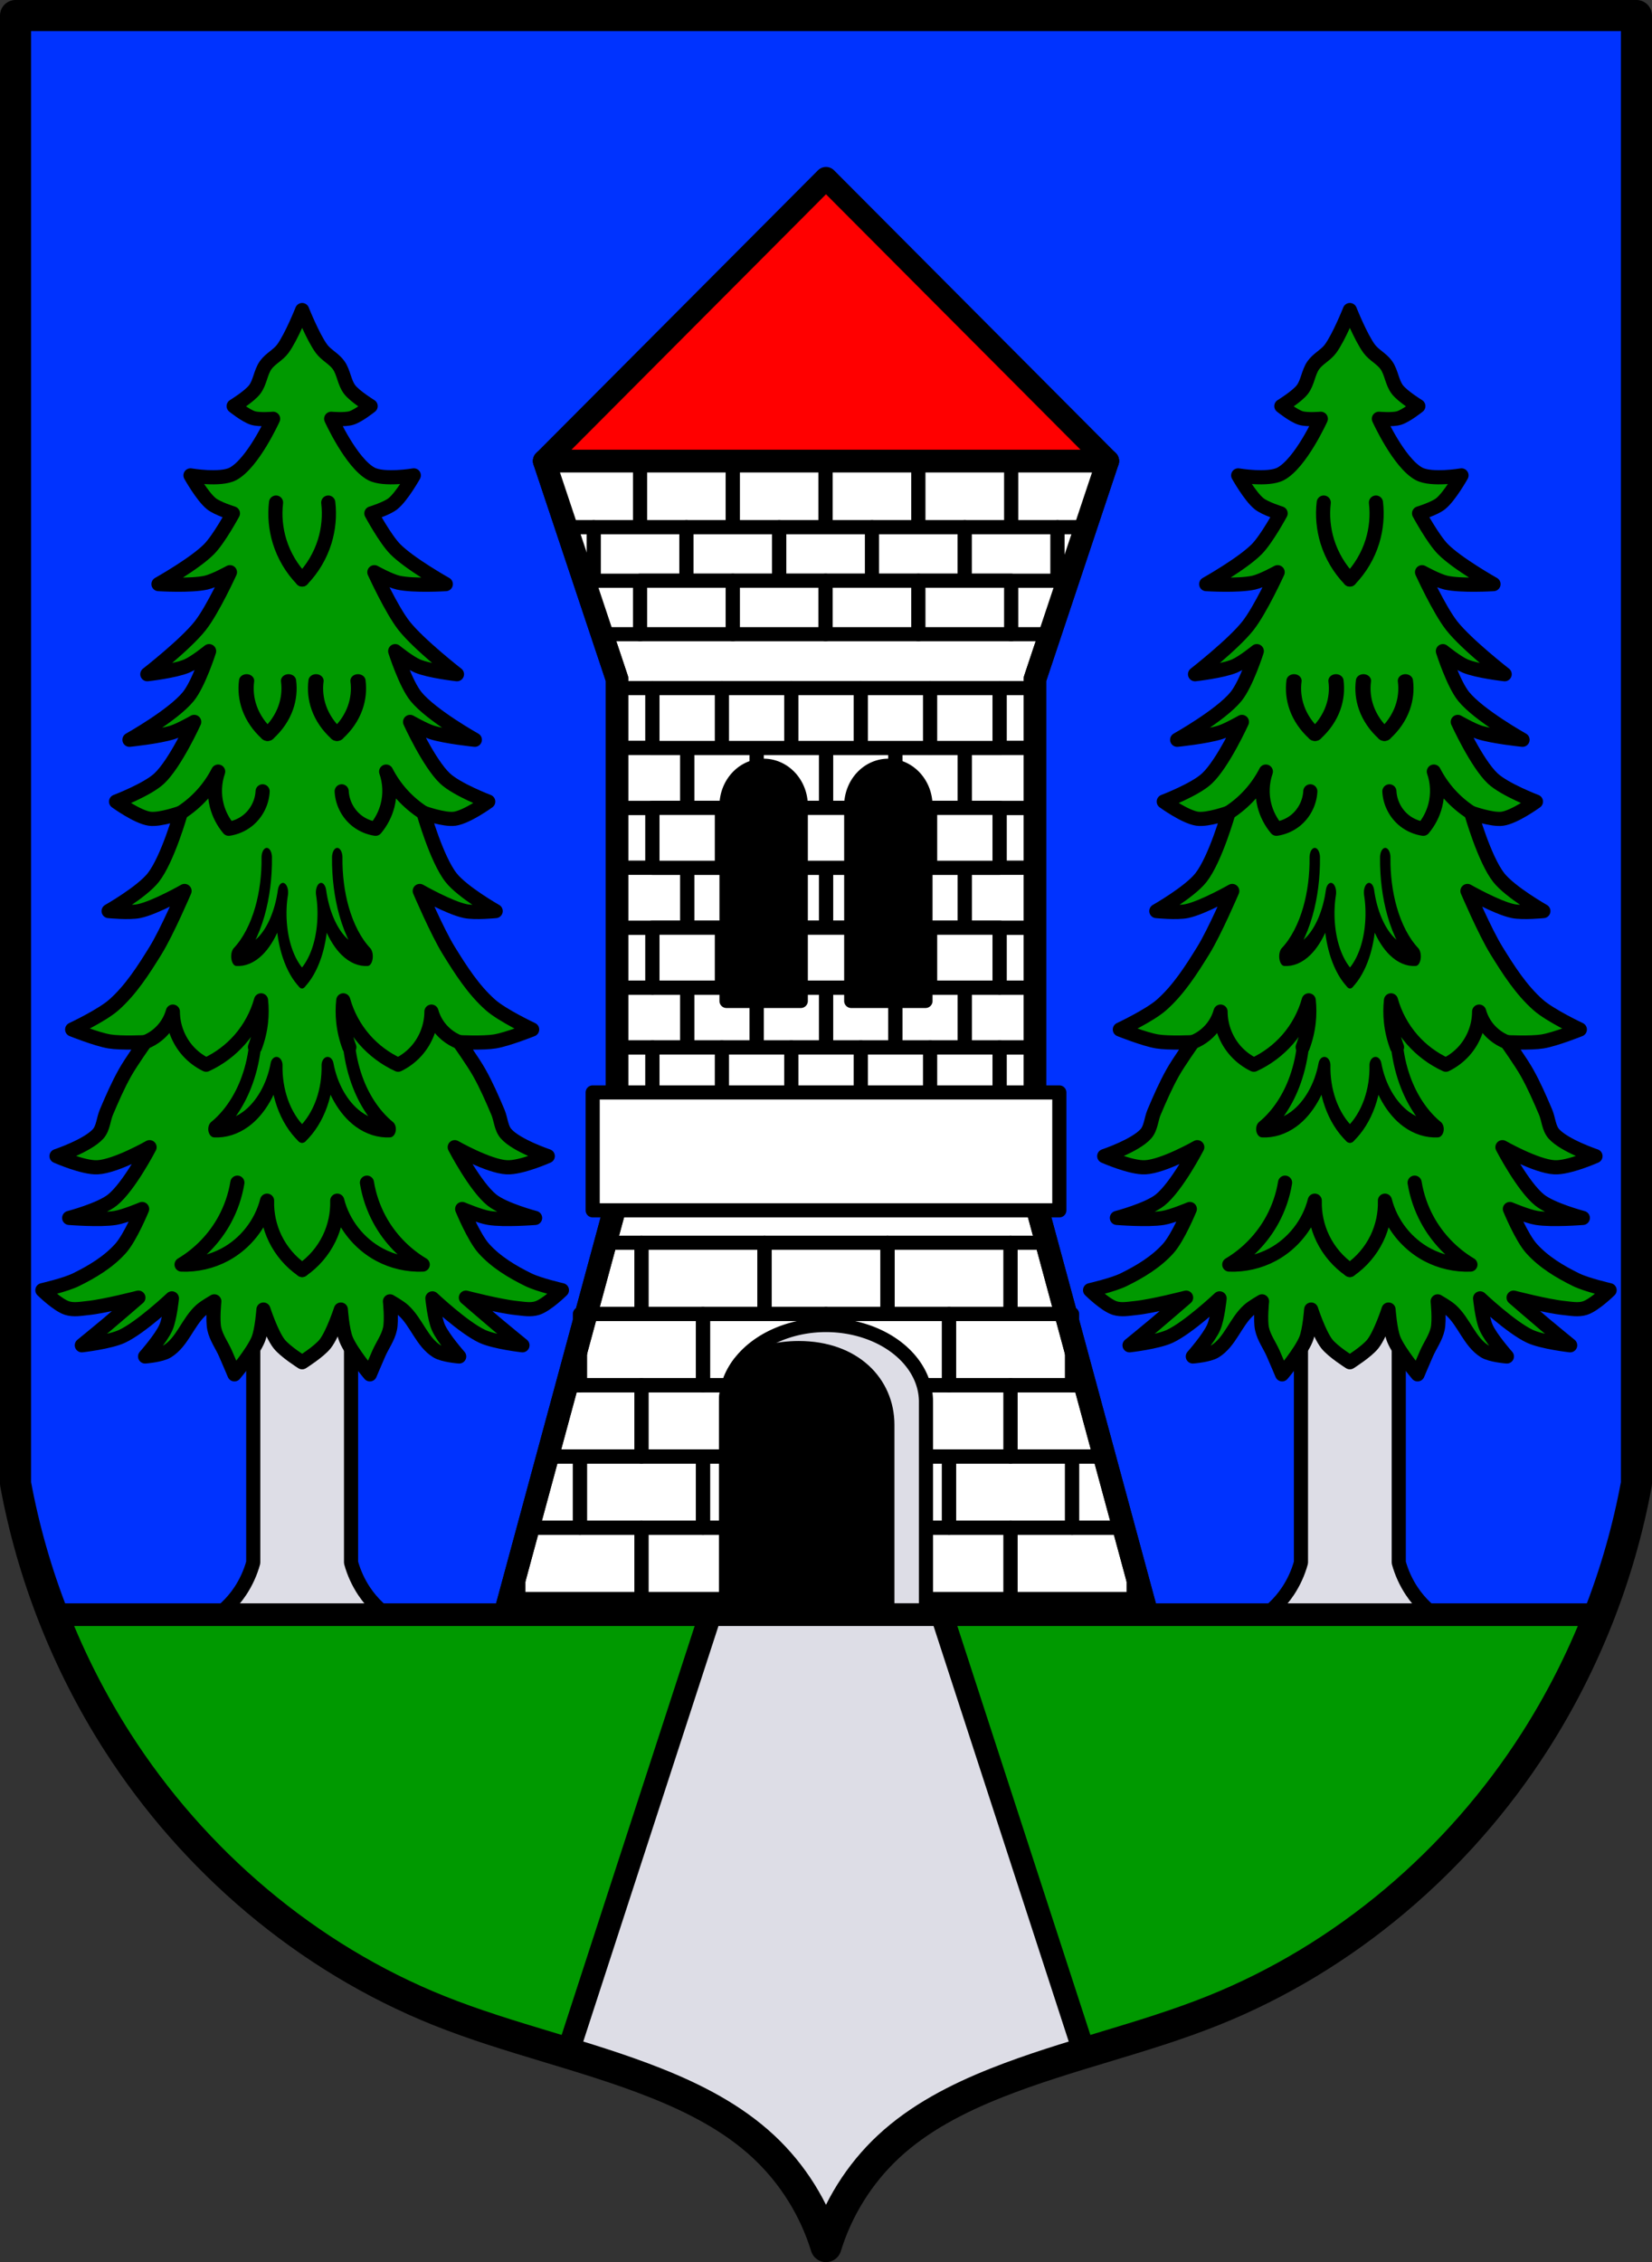 <?xml version="1.0" encoding="UTF-8" standalone="no"?>
<!-- Created with Inkscape (http://www.inkscape.org/) -->

<svg
   xmlns:dc="http://purl.org/dc/elements/1.1/"
   xmlns:cc="http://creativecommons.org/ns#"
   xmlns:rdf="http://www.w3.org/1999/02/22-rdf-syntax-ns#"
   xmlns:svg="http://www.w3.org/2000/svg"
   xmlns="http://www.w3.org/2000/svg"
   xmlns:sodipodi="http://sodipodi.sourceforge.net/DTD/sodipodi-0.dtd"
   xmlns:inkscape="http://www.inkscape.org/namespaces/inkscape"
   width="164.894mm"
   height="225.654mm"
   viewBox="0 0 584.271 799.561"
   id="svg20481"
   version="1.1"
   inkscape:version="0.91 r13725"
   sodipodi:docname="AUT Deutschlandsberg COA.svg">
  <rect x="0" y="0" width="584.271" height="799.561" fill="#333333" stroke="none"/>
  <defs
     id="defs20483">
    <inkscape:path-effect
       effect="spiro"
       id="path-effect23118"
       is_visible="true" />
    <inkscape:path-effect
       effect="spiro"
       id="path-effect23096"
       is_visible="true" />
    <inkscape:path-effect
       effect="spiro"
       id="path-effect23047"
       is_visible="true" />
    <inkscape:path-effect
       effect="spiro"
       id="path-effect22994"
       is_visible="true" />
    <inkscape:path-effect
       effect="spiro"
       id="path-effect22970"
       is_visible="true" />
    <inkscape:path-effect
       effect="spiro"
       id="path-effect21326"
       is_visible="true" />
    <inkscape:path-effect
       effect="spiro"
       id="path-effect21326-9"
       is_visible="true" />
    <inkscape:path-effect
       effect="spiro"
       id="path-effect22970-3"
       is_visible="true" />
    <inkscape:path-effect
       effect="spiro"
       id="path-effect22994-8"
       is_visible="true" />
    <inkscape:path-effect
       effect="spiro"
       id="path-effect22994-0"
       is_visible="true" />
    <inkscape:path-effect
       effect="spiro"
       id="path-effect22994-8-1"
       is_visible="true" />
    <inkscape:path-effect
       effect="spiro"
       id="path-effect23047-5"
       is_visible="true" />
    <inkscape:path-effect
       effect="spiro"
       id="path-effect22994-0-5"
       is_visible="true" />
    <inkscape:path-effect
       effect="spiro"
       id="path-effect22994-8-1-3"
       is_visible="true" />
    <inkscape:path-effect
       effect="spiro"
       id="path-effect23096-9"
       is_visible="true" />
    <inkscape:path-effect
       effect="spiro"
       id="path-effect23118-5"
       is_visible="true" />
    <inkscape:path-effect
       effect="spiro"
       id="path-effect23118-3"
       is_visible="true" />
    <inkscape:path-effect
       effect="spiro"
       id="path-effect23118-5-3"
       is_visible="true" />
    <inkscape:path-effect
       effect="spiro"
       id="path-effect23118-3-1"
       is_visible="true" />
    <inkscape:path-effect
       effect="spiro"
       id="path-effect23118-5-3-9"
       is_visible="true" />
    <inkscape:path-effect
       effect="spiro"
       id="path-effect22994-4"
       is_visible="true" />
    <inkscape:path-effect
       effect="spiro"
       id="path-effect22994-8-0"
       is_visible="true" />
    <inkscape:path-effect
       effect="spiro"
       id="path-effect22994-0-2"
       is_visible="true" />
    <inkscape:path-effect
       effect="spiro"
       id="path-effect22994-8-1-8"
       is_visible="true" />
    <inkscape:path-effect
       effect="spiro"
       id="path-effect23047-52"
       is_visible="true" />
    <inkscape:path-effect
       effect="spiro"
       id="path-effect23047-5-9"
       is_visible="true" />
    <inkscape:path-effect
       effect="spiro"
       id="path-effect22994-0-5-9"
       is_visible="true" />
    <inkscape:path-effect
       effect="spiro"
       id="path-effect22994-8-1-3-0"
       is_visible="true" />
    <inkscape:path-effect
       effect="spiro"
       id="path-effect23096-1"
       is_visible="true" />
    <inkscape:path-effect
       effect="spiro"
       id="path-effect23096-9-0"
       is_visible="true" />
    <inkscape:path-effect
       effect="spiro"
       id="path-effect23118-8"
       is_visible="true" />
    <inkscape:path-effect
       effect="spiro"
       id="path-effect23118-5-4"
       is_visible="true" />
    <inkscape:path-effect
       effect="spiro"
       id="path-effect23118-3-10"
       is_visible="true" />
    <inkscape:path-effect
       effect="spiro"
       id="path-effect23118-5-3-2"
       is_visible="true" />
    <inkscape:path-effect
       effect="spiro"
       id="path-effect23118-3-1-6"
       is_visible="true" />
    <inkscape:path-effect
       effect="spiro"
       id="path-effect23118-5-3-9-9"
       is_visible="true" />
  </defs>
  <sodipodi:namedview
     id="base"
     pagecolor="#ffffff"
     bordercolor="#666666"
     borderopacity="1.0"
     inkscape:pageopacity="0.0"
     inkscape:pageshadow="2"
     inkscape:zoom="0.67537047"
     inkscape:cx="292.13575"
     inkscape:cy="399.78059"
     inkscape:document-units="px"
     inkscape:current-layer="layer1"
     showgrid="false"
     inkscape:window-width="1366"
     inkscape:window-height="745"
     inkscape:window-x="-8"
     inkscape:window-y="-8"
     inkscape:window-maximized="1"
     inkscape:snap-midpoints="true"
     inkscape:object-nodes="true"
     inkscape:snap-smooth-nodes="true"
     inkscape:snap-nodes="true"
     fit-margin-top="0"
     fit-margin-left="0"
     fit-margin-right="0"
     fit-margin-bottom="0"
     inkscape:object-paths="false" />
  <g
     inkscape:label="Ebene 1"
     inkscape:groupmode="layer"
     id="layer1"
     transform="translate(34.045,-35.553)">
    <path
       inkscape:connector-curvature="0"
       style="opacity:1;fill:#0033ff;fill-opacity:1;fill-rule:nonzero;stroke:none;stroke-width:11;stroke-linecap:round;stroke-linejoin:round;stroke-miterlimit:4;stroke-dasharray:none;stroke-dashoffset:0;stroke-opacity:1"
       d="m -28.545,41.052 0,518.885 c 5.948,32.297 18.212,63.416 35.898,91.086 27.071,42.351 67.168,76.494 113.828,95.184 24.973,10.003 51.53,15.601 76.539,25.514 13.849,5.489 27.366,12.418 38.27,22.568 10.284,9.573 17.988,21.891 22.1,35.326 4.111,-13.435 11.818,-25.753 22.102,-35.326 10.904,-10.15 24.421,-17.079 38.27,-22.568 25.009,-9.913 51.566,-15.511 76.539,-25.514 46.66,-18.689 86.755,-52.832 113.826,-95.184 17.687,-27.67 29.953,-58.789 35.9,-91.086 l 0,-518.885 -573.271,0 z"
       id="rect21322-3-7" />
    <g
       id="g23205"
       transform="translate(645.362,0)">
      <path
         inkscape:connector-curvature="0"
         id="rect22966"
         d="m -219.292,481.461 0,106.385 c -0.986,3.578 -2.541,6.997 -4.594,10.088 -5.796,8.726 -15.684,14.605 -26.119,15.529 l 44.473,12.707 -5.285,-14.824 17.641,0 -5.287,14.824 44.471,-12.707 c -10.435,-0.924 -20.321,-6.803 -26.117,-15.529 -2.054,-3.093 -3.608,-6.514 -4.594,-10.094 l 0,-106.379 -34.588,0 z"
         style="opacity:1;fill:#dddde6;fill-opacity:1;fill-rule:nonzero;stroke:#000000;stroke-width:5;stroke-linecap:round;stroke-linejoin:round;stroke-miterlimit:4;stroke-dasharray:none;stroke-dashoffset:0;stroke-opacity:1" />
      <path
         inkscape:connector-curvature="0"
         id="path22948"
         transform="translate(-34.045,35.553)"
         d="m -167.953,109.584 c 0,0 -3.815,9.584 -6.844,13.689 -1.658,2.247 -4.438,3.513 -6.055,5.791 -1.841,2.594 -1.985,6.186 -3.949,8.688 -1.93,2.457 -7.371,5.791 -7.371,5.791 0,0 4.28,3.436 6.844,4.213 2.269,0.688 7.107,0.262 7.107,0.262 0,0 -7.114,15.713 -14.215,19.48 -4.421,2.345 -15.006,0.527 -15.006,0.527 0,0 4.147,7.404 7.371,10.004 2.171,1.75 7.635,3.422 7.635,3.422 0,0 -4.874,9.027 -8.424,12.637 -5.086,5.172 -17.9,12.371 -17.9,12.371 0,0 11.367,0.711 16.848,-0.525 2.99,-0.674 8.424,-3.686 8.424,-3.686 0,0 -6.051,13.28 -10.529,18.953 -5.234,6.63 -18.691,17.111 -18.691,17.111 0,0 9.569,-1.061 13.951,-2.895 2.919,-1.221 7.898,-5.266 7.898,-5.266 0,0 -3.65,11.493 -7.371,16.059 -5.434,6.666 -20.797,15.268 -20.797,15.268 0,0 10.352,-1.056 15.27,-2.633 2.691,-0.863 7.633,-3.686 7.633,-3.686 0,0 -6.657,14.641 -12.373,20.008 -4.207,3.95 -15.268,8.16 -15.268,8.16 0,0 7.456,5.426 11.846,6.055 3.714,0.531 11.057,-2.105 11.057,-2.105 0,0 -4.623,16.373 -9.74,22.902 -4.059,5.18 -15.795,11.848 -15.795,11.848 0,0 7.273,0.744 10.793,0 5.727,-1.211 16.059,-7.109 16.059,-7.109 0,0 -6.157,14.419 -10.266,21.061 -4.247,6.866 -8.696,13.866 -14.742,19.217 -4.271,3.78 -14.742,8.688 -14.742,8.688 0,0 8.618,3.455 13.162,4.213 4.155,0.693 12.637,0.262 12.637,0.262 0,0 -5.001,7.039 -7.109,10.795 -2.517,4.484 -4.57,9.218 -6.58,13.951 -1.064,2.505 -1.1,5.59 -2.896,7.635 -3.679,4.188 -14.742,7.896 -14.742,7.896 0,0 9.482,4.204 14.479,3.949 6.575,-0.335 18.428,-7.107 18.428,-7.107 0,0 -7.212,13.931 -13.162,18.691 -4.301,3.441 -15.268,6.316 -15.268,6.316 0,0 10.95,0.871 16.32,0 3.287,-0.533 9.477,-3.158 9.477,-3.158 0,0 -4.096,10.004 -7.633,13.953 -4.288,4.787 -10.025,8.226 -15.795,11.057 -3.713,1.822 -11.848,3.684 -11.848,3.684 0,0 5.282,5.211 8.688,6.318 2.337,0.76 4.927,0.249 7.371,0 6.061,-0.617 17.902,-3.686 17.902,-3.686 0,0 -7.34,6.356 -11.057,9.479 -2.959,2.486 -8.951,7.369 -8.951,7.369 0,0 9.812,-1.114 14.215,-3.158 6.702,-3.111 17.639,-13.426 17.639,-13.426 0,0 -0.705,7.067 -2.105,10.268 -1.689,3.86 -7.371,10.266 -7.371,10.266 0,0 5.602,-0.412 7.896,-1.842 5.293,-3.297 7.226,-10.29 11.846,-14.479 1.406,-1.275 4.738,-3.16 4.738,-3.16 0,0 -0.687,6.567 0,9.74 0.673,3.109 2.665,5.778 3.949,8.688 1.08,2.445 3.16,7.371 3.16,7.371 0,0 6.548,-7.75 8.424,-12.373 1.34,-3.302 1.842,-10.529 1.842,-10.529 0,0 2.801,8.61 5.529,12.109 2.142,2.747 8.16,6.525 8.16,6.525 0,0 6.018,-3.778 8.16,-6.525 2.728,-3.499 5.529,-12.109 5.529,-12.109 0,0 0.502,7.227 1.842,10.529 1.876,4.623 8.424,12.373 8.424,12.373 0,0 2.081,-4.926 3.16,-7.371 1.285,-2.91 3.274,-5.579 3.947,-8.688 0.687,-3.173 0,-9.74 0,-9.74 0,0 3.334,1.885 4.74,3.16 4.619,4.189 6.553,11.181 11.846,14.479 2.294,1.429 7.896,1.842 7.896,1.842 0,0 -5.682,-6.406 -7.371,-10.266 -1.401,-3.2 -2.105,-10.268 -2.105,-10.268 0,0 10.937,10.314 17.639,13.426 4.403,2.044 14.215,3.158 14.215,3.158 0,0 -5.992,-4.883 -8.951,-7.369 -3.716,-3.123 -11.057,-9.479 -11.057,-9.479 0,0 11.842,3.068 17.902,3.686 2.444,0.249 5.035,0.76 7.371,0 3.405,-1.107 8.686,-6.318 8.686,-6.318 0,0 -8.133,-1.862 -11.846,-3.684 -5.77,-2.831 -11.507,-6.269 -15.795,-11.057 -3.537,-3.949 -7.635,-13.953 -7.635,-13.953 0,0 6.192,2.625 9.479,3.158 5.37,0.871 16.32,0 16.32,0 0,0 -10.967,-2.875 -15.268,-6.316 -5.95,-4.761 -13.162,-18.691 -13.162,-18.691 0,0 11.851,6.772 18.426,7.107 4.996,0.255 14.48,-3.949 14.48,-3.949 0,0 -11.063,-3.708 -14.742,-7.896 -1.796,-2.045 -1.832,-5.13 -2.896,-7.635 -2.01,-4.733 -4.065,-9.467 -6.582,-13.951 -2.109,-3.756 -7.107,-10.795 -7.107,-10.795 0,0 8.481,0.431 12.637,-0.262 4.544,-0.758 13.162,-4.213 13.162,-4.213 0,0 -10.471,-4.907 -14.742,-8.688 -6.046,-5.351 -10.495,-12.351 -14.742,-19.217 -4.109,-6.642 -10.266,-21.061 -10.266,-21.061 0,0 10.332,5.899 16.059,7.109 3.52,0.744 10.793,0 10.793,0 0,0 -11.735,-6.668 -15.795,-11.848 -5.117,-6.53 -9.74,-22.902 -9.74,-22.902 0,0 7.343,2.637 11.057,2.105 4.39,-0.628 11.846,-6.055 11.846,-6.055 0,0 -11.062,-4.21 -15.27,-8.16 -5.716,-5.367 -12.371,-20.008 -12.371,-20.008 0,0 4.942,2.823 7.633,3.686 4.918,1.577 15.27,2.633 15.27,2.633 0,0 -15.363,-8.602 -20.797,-15.268 -3.721,-4.565 -7.371,-16.059 -7.371,-16.059 0,0 4.978,4.044 7.896,5.266 4.382,1.834 13.953,2.895 13.953,2.895 0,0 -13.457,-10.482 -18.691,-17.111 -4.479,-5.673 -10.529,-18.953 -10.529,-18.953 0,0 5.434,3.011 8.424,3.686 5.481,1.236 16.848,0.525 16.848,0.525 0,0 -12.815,-7.199 -17.9,-12.371 -3.549,-3.609 -8.424,-12.637 -8.424,-12.637 0,0 5.464,-1.671 7.635,-3.422 3.224,-2.6 7.371,-10.004 7.371,-10.004 0,0 -10.585,1.818 -15.006,-0.527 -7.101,-3.767 -14.215,-19.48 -14.215,-19.48 0,0 4.839,0.426 7.107,-0.262 2.564,-0.777 6.844,-4.213 6.844,-4.213 0,0 -5.441,-3.334 -7.371,-5.791 -1.965,-2.502 -2.108,-6.093 -3.949,-8.688 -1.616,-2.278 -4.397,-3.544 -6.055,-5.791 -3.029,-4.105 -6.844,-13.689 -6.844,-13.689 z"
         style="fill:#009900;fill-opacity:1;fill-rule:evenodd;stroke:#000000;stroke-width:5;stroke-linecap:round;stroke-linejoin:round;stroke-miterlimit:4;stroke-dasharray:none;stroke-opacity:1" />
      <g
         style="stroke:#000000;stroke-opacity:1"
         transform="translate(0.066,0)"
         id="g23014">
        <path
           style="fill:none;fill-rule:evenodd;stroke:#000000;stroke-width:5;stroke-linecap:round;stroke-linejoin:round;stroke-miterlimit:4;stroke-dasharray:none;stroke-opacity:1"
           d="m -224.977,453.569 c -0.745,4.556 -2.258,8.986 -4.455,13.047 -3.541,6.545 -8.88,12.106 -15.275,15.911 5.281,0.207 10.611,-1.014 15.275,-3.5 7.345,-3.915 12.914,-11.025 14.956,-19.093 -0.132,4.598 0.859,9.225 2.864,13.365 2.155,4.45 5.478,8.328 9.547,11.138"
           id="path22992"
           inkscape:path-effect="#path-effect22994"
           inkscape:original-d="m -224.97658,453.56879 c 0,0 -2.06472,9.12203 -4.45507,13.04699 -3.82412,6.2792 -15.27454,15.91097 -15.27454,15.91097 0,0 10.86504,-0.70019 15.27454,-3.50041 6.82471,-4.33398 14.95631,-19.09317 14.95631,-19.09317 0,0 0.84183,9.28233 2.86398,13.36522 2.17017,4.38176 9.54658,11.13768 9.54658,11.13768"
           inkscape:connector-curvature="0"
           sodipodi:nodetypes="cacacac" />
        <path
           style="fill:none;fill-rule:evenodd;stroke:#000000;stroke-width:5;stroke-linecap:round;stroke-linejoin:round;stroke-miterlimit:4;stroke-dasharray:none;stroke-opacity:1"
           d="m -179.153,453.569 c 0.745,4.556 2.258,8.986 4.455,13.047 3.541,6.545 8.88,12.106 15.275,15.911 -5.281,0.207 -10.611,-1.014 -15.275,-3.5 -7.345,-3.915 -12.914,-11.025 -14.956,-19.093 0.132,4.598 -0.859,9.225 -2.864,13.365 -2.155,4.45 -5.478,8.328 -9.547,11.138"
           id="path22992-5"
           inkscape:path-effect="#path-effect22994-8"
           inkscape:original-d="m -179.15298,453.56878 c 0,0 2.06472,9.12204 4.45507,13.047 3.82412,6.2792 15.27454,15.91097 15.27454,15.91097 0,0 -10.86504,-0.70019 -15.27454,-3.50041 -6.82471,-4.33398 -14.95631,-19.09318 -14.95631,-19.09318 0,0 -0.84183,9.28234 -2.86398,13.36523 -2.17017,4.38176 -9.54658,11.13768 -9.54658,11.13768"
           inkscape:connector-curvature="0"
           sodipodi:nodetypes="cacacac" />
      </g>
      <g
         style="stroke:#000000;stroke-opacity:1"
         transform="matrix(0.728,0,0,1,-54.861,-47.885)"
         id="g23014-6">
        <path
           style="fill:none;fill-rule:evenodd;stroke:#000000;stroke-width:5.859;stroke-linecap:round;stroke-linejoin:round;stroke-miterlimit:4;stroke-dasharray:none;stroke-opacity:1"
           d="m -224.977,453.569 c -0.745,4.556 -2.258,8.986 -4.455,13.047 -3.541,6.545 -8.88,12.106 -15.275,15.911 5.281,0.207 10.611,-1.014 15.275,-3.5 7.345,-3.915 12.914,-11.025 14.956,-19.093 -0.132,4.598 0.859,9.225 2.864,13.365 2.155,4.45 5.478,8.328 9.547,11.138"
           id="path22992-7"
           inkscape:path-effect="#path-effect22994-0"
           inkscape:original-d="m -224.97658,453.56879 c 0,0 -2.06472,9.12203 -4.45507,13.04699 -3.82412,6.2792 -15.27454,15.91097 -15.27454,15.91097 0,0 10.86504,-0.70019 15.27454,-3.50041 6.82471,-4.33398 14.95631,-19.09317 14.95631,-19.09317 0,0 0.84183,9.28233 2.86398,13.36522 2.17017,4.38176 9.54658,11.13768 9.54658,11.13768"
           inkscape:connector-curvature="0"
           sodipodi:nodetypes="cacacac" />
        <path
           style="fill:none;fill-rule:evenodd;stroke:#000000;stroke-width:5.859;stroke-linecap:round;stroke-linejoin:round;stroke-miterlimit:4;stroke-dasharray:none;stroke-opacity:1"
           d="m -179.153,453.569 c 0.745,4.556 2.258,8.986 4.455,13.047 3.541,6.545 8.88,12.106 15.275,15.911 -5.281,0.207 -10.611,-1.014 -15.275,-3.5 -7.345,-3.915 -12.914,-11.025 -14.956,-19.093 0.132,4.598 -0.859,9.225 -2.864,13.365 -2.155,4.45 -5.478,8.328 -9.547,11.138"
           id="path22992-5-9"
           inkscape:path-effect="#path-effect22994-8-1"
           inkscape:original-d="m -179.15298,453.56878 c 0,0 2.06472,9.12204 4.45507,13.047 3.82412,6.2792 15.27454,15.91097 15.27454,15.91097 0,0 -10.86504,-0.70019 -15.27454,-3.50041 -6.82471,-4.33398 -14.95631,-19.09318 -14.95631,-19.09318 0,0 -0.84183,9.28234 -2.86398,13.36523 -2.17017,4.38176 -9.54658,11.13768 -9.54658,11.13768"
           inkscape:connector-curvature="0"
           sodipodi:nodetypes="cacacac" />
      </g>
      <path
         sodipodi:nodetypes="cacacacac"
         inkscape:connector-curvature="0"
         inkscape:original-d="m -218.68279,405.68418 c 0,0 1.78003,-5.88188 2.13902,-8.91756 0.29897,-2.52814 0,-7.63727 0,-7.63727 0,0 -4.05021,9.87347 -7.47815,13.84255 -3.24477,3.757 -11.93323,8.91014 -11.93323,8.91014 0,0 -4.76377,-2.659 -6.36439,-4.77329 -3.02004,-3.98924 -5.40973,-14.00166 -5.40973,-14.00166 0,0 -0.96079,3.0486 -1.90932,4.29597 -2.06572,2.71654 -7.90438,6.50709 -7.90438,6.50709"
         inkscape:path-effect="#path-effect23047"
         id="path23045"
         d="m -218.683,405.684 c 1.091,-2.865 1.812,-5.87 2.139,-8.918 0.272,-2.536 0.272,-5.101 0,-7.637 -1.422,5.094 -3.997,9.861 -7.478,13.843 -3.292,3.765 -7.388,6.824 -11.933,8.91 -2.4,-1.166 -4.573,-2.796 -6.364,-4.773 -3.435,-3.793 -5.402,-8.884 -5.41,-14.002 -0.425,1.514 -1.07,2.966 -1.909,4.296 -1.852,2.936 -4.667,5.253 -7.904,6.507"
         style="fill:none;fill-rule:evenodd;stroke:#000000;stroke-width:5;stroke-linecap:round;stroke-linejoin:round;stroke-miterlimit:4;stroke-dasharray:none;stroke-opacity:1" />
      <path
         sodipodi:nodetypes="cacacacac"
         inkscape:connector-curvature="0"
         inkscape:original-d="m -185.31525,405.68418 c 0,0 -1.78003,-5.88188 -2.13902,-8.91756 -0.29897,-2.52814 0,-7.63727 0,-7.63727 0,0 4.05021,9.87347 7.47815,13.84255 3.24477,3.757 11.93323,8.91014 11.93323,8.91014 0,0 4.76377,-2.659 6.36439,-4.77329 3.02004,-3.98924 5.40973,-14.00166 5.40973,-14.00166 0,0 0.96079,3.0486 1.90932,4.29597 2.06572,2.71654 7.90438,6.50709 7.90438,6.50709"
         inkscape:path-effect="#path-effect23047-5"
         id="path23045-3"
         d="m -185.315,405.684 c -1.091,-2.865 -1.812,-5.87 -2.139,-8.918 -0.272,-2.536 -0.272,-5.101 0,-7.637 1.422,5.094 3.997,9.861 7.478,13.843 3.292,3.765 7.388,6.824 11.933,8.91 2.4,-1.166 4.573,-2.796 6.364,-4.773 3.435,-3.793 5.402,-8.884 5.41,-14.002 0.425,1.514 1.07,2.966 1.909,4.296 1.852,2.936 4.667,5.253 7.904,6.507"
         style="fill:none;fill-rule:evenodd;stroke:#000000;stroke-width:5;stroke-linecap:round;stroke-linejoin:round;stroke-miterlimit:4;stroke-dasharray:none;stroke-opacity:1" />
      <g
         style="stroke:#000000;stroke-opacity:1"
         transform="matrix(0.544,0,0,1,-92.022,-108.936)"
         id="g23014-6-1">
        <path
           style="fill:none;fill-rule:evenodd;stroke:#000000;stroke-width:6.777;stroke-linecap:round;stroke-linejoin:round;stroke-miterlimit:4;stroke-dasharray:none;stroke-opacity:1"
           d="m -224.977,447.569 c 0.141,6.588 -1.407,13.205 -4.455,19.047 -3.447,6.606 -8.814,12.197 -15.275,15.911 5.281,0.207 10.611,-1.014 15.275,-3.5 7.345,-3.915 12.914,-11.025 14.956,-19.093 -2.1,7.098 -1.031,15.071 2.864,21.365 2.343,3.786 5.662,6.963 9.547,9.138"
           id="path22992-7-2"
           inkscape:path-effect="#path-effect22994-0-5"
           inkscape:original-d="m -224.97658,447.56879 c 0,0 -0.93444,12.94033 -4.45507,19.04699 -3.29165,5.7095 -15.27454,15.91097 -15.27454,15.91097 0,0 10.86504,-0.70019 15.27454,-3.50041 6.82471,-4.33398 14.95631,-19.09317 14.95631,-19.09317 0,0 -0.94957,14.53287 2.86398,21.36522 1.87128,3.35259 9.54658,9.13768 9.54658,9.13768"
           inkscape:connector-curvature="0"
           sodipodi:nodetypes="cacacac" />
        <path
           style="fill:none;fill-rule:evenodd;stroke:#000000;stroke-width:6.777;stroke-linecap:round;stroke-linejoin:round;stroke-miterlimit:4;stroke-dasharray:none;stroke-opacity:1"
           d="m -179.153,447.569 c -0.141,6.588 1.407,13.205 4.455,19.047 3.447,6.606 8.814,12.197 15.275,15.911 -5.281,0.207 -10.611,-1.014 -15.275,-3.5 -7.345,-3.915 -12.914,-11.025 -14.956,-19.093 2.1,7.098 1.031,15.071 -2.864,21.365 -2.343,3.786 -5.662,6.963 -9.547,9.138"
           id="path22992-5-9-9"
           inkscape:path-effect="#path-effect22994-8-1-3"
           inkscape:original-d="m -179.15298,447.56878 c 0,0 0.93444,12.94033 4.45507,19.047 3.29165,5.7095 15.27454,15.91097 15.27454,15.91097 0,0 -10.86504,-0.70019 -15.27454,-3.50041 -6.82471,-4.33398 -14.95631,-19.09318 -14.95631,-19.09318 0,0 0.94957,14.53287 -2.86398,21.36523 -1.87128,3.35259 -9.54658,9.13768 -9.54658,9.13768"
           inkscape:connector-curvature="0"
           sodipodi:nodetypes="cacacac" />
      </g>
      <path
         sodipodi:nodetypes="cacacac"
         inkscape:connector-curvature="0"
         inkscape:original-d="m -244.9082,322.83007 c 0,0 5.45047,-4.0657 7.71221,-6.575 2.16289,-2.39963 5.49057,-7.98629 5.49057,-7.98629 0,0 -1.35973,8.07657 -0.49915,11.97943 0.66496,3.01571 4.24272,8.23585 4.24272,8.23585 0,0 4.76127,-1.1543 6.48885,-2.74528 2.90139,-2.67199 5.49057,-10.482 5.49057,-10.482"
         inkscape:path-effect="#path-effect23096"
         id="path23094"
         d="m -244.908,322.83 c 2.849,-1.833 5.451,-4.051 7.712,-6.575 2.162,-2.413 4.012,-5.104 5.491,-7.986 -1.33,3.83 -1.506,8.052 -0.499,11.979 0.773,3.017 2.235,5.855 4.243,8.236 2.348,-0.347 4.604,-1.302 6.489,-2.745 3.232,-2.476 5.296,-6.415 5.491,-10.482"
         style="fill:none;fill-rule:evenodd;stroke:#000000;stroke-width:5;stroke-linecap:round;stroke-linejoin:round;stroke-miterlimit:4;stroke-dasharray:none;stroke-opacity:1" />
      <path
         sodipodi:nodetypes="cacacac"
         inkscape:connector-curvature="0"
         inkscape:original-d="m -159.08789,322.83007 c 0,0 -5.45047,-4.0657 -7.71221,-6.575 -2.16289,-2.39963 -5.49057,-7.98629 -5.49057,-7.98629 0,0 1.35973,8.07657 0.49915,11.97943 -0.66496,3.01571 -4.24272,8.23585 -4.24272,8.23585 0,0 -4.76127,-1.1543 -6.48885,-2.74528 -2.90139,-2.67199 -5.49057,-10.482 -5.49057,-10.482"
         inkscape:path-effect="#path-effect23096-9"
         id="path23094-4"
         d="m -159.088,322.83 c -2.849,-1.833 -5.451,-4.051 -7.712,-6.575 -2.162,-2.413 -4.012,-5.104 -5.491,-7.986 1.33,3.83 1.506,8.052 0.499,11.979 -0.773,3.017 -2.235,5.855 -4.243,8.236 -2.348,-0.347 -4.604,-1.302 -6.489,-2.745 -3.232,-2.476 -5.296,-6.415 -5.491,-10.482"
         style="fill:none;fill-rule:evenodd;stroke:#000000;stroke-width:5;stroke-linecap:round;stroke-linejoin:round;stroke-miterlimit:4;stroke-dasharray:none;stroke-opacity:1" />
      <g
         style="stroke:#000000;stroke-opacity:1"
         transform="translate(-1.24,0)"
         id="g23138">
        <path
           style="fill:none;fill-rule:evenodd;stroke:#000000;stroke-width:5;stroke-linecap:round;stroke-linejoin:round;stroke-miterlimit:4;stroke-dasharray:none;stroke-opacity:1"
           d="m -209.993,213.182 c -0.54,4.596 -0.112,9.303 1.248,13.726 1.549,5.038 4.311,9.699 7.986,13.477"
           id="path23116"
           inkscape:path-effect="#path-effect23118"
           inkscape:original-d="m -209.99272,213.1821 c 0,0 -0.16596,9.35503 1.24786,13.72642 1.60692,4.96842 7.98628,13.47686 7.98628,13.47686"
           inkscape:connector-curvature="0"
           sodipodi:nodetypes="cac" />
        <path
           style="fill:none;fill-rule:evenodd;stroke:#000000;stroke-width:5;stroke-linecap:round;stroke-linejoin:round;stroke-miterlimit:4;stroke-dasharray:none;stroke-opacity:1"
           d="m -191.524,213.182 c 0.54,4.596 0.112,9.303 -1.248,13.726 -1.549,5.038 -4.311,9.699 -7.986,13.477"
           id="path23116-7"
           inkscape:path-effect="#path-effect23118-5"
           inkscape:original-d="m -191.52444,213.1821 c 0,0 0.16596,9.35503 -1.24786,13.72642 -1.60692,4.96842 -7.98628,13.47686 -7.98628,13.47686"
           inkscape:connector-curvature="0"
           sodipodi:nodetypes="cac" />
      </g>
      <g
         style="stroke:#000000;stroke-opacity:1"
         transform="translate(-0.208,0)"
         id="g23198">
        <path
           transform="matrix(0.803,0,0,0.696,-52.91,127.797)"
           sodipodi:nodetypes="cac"
           inkscape:connector-curvature="0"
           inkscape:original-d="m -209.99272,213.1821 c 0,0 -0.16596,9.35503 1.24786,13.72642 1.60692,4.96842 7.98628,13.47686 7.98628,13.47686"
           inkscape:path-effect="#path-effect23118-3"
           id="path23116-6"
           d="m -209.993,213.182 c -0.54,4.596 -0.112,9.303 1.248,13.726 1.549,5.038 4.311,9.699 7.986,13.477"
           style="fill:none;fill-rule:evenodd;stroke:#000000;stroke-width:6.691;stroke-linecap:round;stroke-linejoin:round;stroke-miterlimit:4;stroke-dasharray:none;stroke-opacity:1" />
        <path
           transform="matrix(0.803,0,0,0.696,-52.91,127.797)"
           sodipodi:nodetypes="cac"
           inkscape:connector-curvature="0"
           inkscape:original-d="m -191.52444,213.1821 c 0,0 0.16596,9.35503 -1.24786,13.72642 -1.60692,4.96842 -7.98628,13.47686 -7.98628,13.47686"
           inkscape:path-effect="#path-effect23118-5-3"
           id="path23116-7-1"
           d="m -191.524,213.182 c 0.54,4.596 0.112,9.303 -1.248,13.726 -1.549,5.038 -4.311,9.699 -7.986,13.477"
           style="fill:none;fill-rule:evenodd;stroke:#000000;stroke-width:6.691;stroke-linecap:round;stroke-linejoin:round;stroke-miterlimit:4;stroke-dasharray:none;stroke-opacity:1" />
        <g
           style="stroke:#000000;stroke-opacity:1"
           id="g23138-2-6"
           transform="matrix(0.803,0,0,0.696,-28.351,127.797)">
          <path
             sodipodi:nodetypes="cac"
             inkscape:connector-curvature="0"
             inkscape:original-d="m -209.99272,213.1821 c 0,0 -0.16596,9.35503 1.24786,13.72642 1.60692,4.96842 7.98628,13.47686 7.98628,13.47686"
             inkscape:path-effect="#path-effect23118-3-1"
             id="path23116-6-8"
             d="m -209.993,213.182 c -0.54,4.596 -0.112,9.303 1.248,13.726 1.549,5.038 4.311,9.699 7.986,13.477"
             style="fill:none;fill-rule:evenodd;stroke:#000000;stroke-width:6.691;stroke-linecap:round;stroke-linejoin:round;stroke-miterlimit:4;stroke-dasharray:none;stroke-opacity:1" />
          <path
             sodipodi:nodetypes="cac"
             inkscape:connector-curvature="0"
             inkscape:original-d="m -191.52444,213.1821 c 0,0 0.16596,9.35503 -1.24786,13.72642 -1.60692,4.96842 -7.98628,13.47686 -7.98628,13.47686"
             inkscape:path-effect="#path-effect23118-5-3-9"
             id="path23116-7-1-3"
             d="m -191.524,213.182 c 0.54,4.596 0.112,9.303 -1.248,13.726 -1.549,5.038 -4.311,9.699 -7.986,13.477"
             style="fill:none;fill-rule:evenodd;stroke:#000000;stroke-width:6.691;stroke-linecap:round;stroke-linejoin:round;stroke-miterlimit:4;stroke-dasharray:none;stroke-opacity:1" />
        </g>
      </g>
    </g>
    <g
       transform="matrix(-1,0,0,1,-129.18,0)"
       id="g23205-2">
      <path
         inkscape:connector-curvature="0"
         id="rect22966-2"
         d="m -219.292,481.461 0,106.385 c -0.986,3.578 -2.541,6.997 -4.594,10.088 -5.796,8.726 -15.684,14.605 -26.119,15.529 l 44.473,12.707 -5.285,-14.824 17.641,0 -5.287,14.824 44.471,-12.707 c -10.435,-0.924 -20.321,-6.803 -26.117,-15.529 -2.054,-3.093 -3.608,-6.514 -4.594,-10.094 l 0,-106.379 -34.588,0 z"
         style="opacity:1;fill:#dddde6;fill-opacity:1;fill-rule:nonzero;stroke:#000000;stroke-width:5;stroke-linecap:round;stroke-linejoin:round;stroke-miterlimit:4;stroke-dasharray:none;stroke-dashoffset:0;stroke-opacity:1" />
      <path
         inkscape:connector-curvature="0"
         id="path22948-0"
         transform="translate(-34.045,35.553)"
         d="m -167.953,109.584 c 0,0 -3.815,9.584 -6.844,13.689 -1.658,2.247 -4.438,3.513 -6.055,5.791 -1.841,2.594 -1.985,6.186 -3.949,8.688 -1.93,2.457 -7.371,5.791 -7.371,5.791 0,0 4.28,3.436 6.844,4.213 2.269,0.688 7.107,0.262 7.107,0.262 0,0 -7.114,15.713 -14.215,19.48 -4.421,2.345 -15.006,0.527 -15.006,0.527 0,0 4.147,7.404 7.371,10.004 2.171,1.75 7.635,3.422 7.635,3.422 0,0 -4.874,9.027 -8.424,12.637 -5.086,5.172 -17.9,12.371 -17.9,12.371 0,0 11.367,0.711 16.848,-0.525 2.99,-0.674 8.424,-3.686 8.424,-3.686 0,0 -6.051,13.28 -10.529,18.953 -5.234,6.63 -18.691,17.111 -18.691,17.111 0,0 9.569,-1.061 13.951,-2.895 2.919,-1.221 7.898,-5.266 7.898,-5.266 0,0 -3.65,11.493 -7.371,16.059 -5.434,6.666 -20.797,15.268 -20.797,15.268 0,0 10.352,-1.056 15.27,-2.633 2.691,-0.863 7.633,-3.686 7.633,-3.686 0,0 -6.657,14.641 -12.373,20.008 -4.207,3.95 -15.268,8.16 -15.268,8.16 0,0 7.456,5.426 11.846,6.055 3.714,0.531 11.057,-2.105 11.057,-2.105 0,0 -4.623,16.373 -9.74,22.902 -4.059,5.18 -15.795,11.848 -15.795,11.848 0,0 7.273,0.744 10.793,0 5.727,-1.211 16.059,-7.109 16.059,-7.109 0,0 -6.157,14.419 -10.266,21.061 -4.247,6.866 -8.696,13.866 -14.742,19.217 -4.271,3.78 -14.742,8.688 -14.742,8.688 0,0 8.618,3.455 13.162,4.213 4.155,0.693 12.637,0.262 12.637,0.262 0,0 -5.001,7.039 -7.109,10.795 -2.517,4.484 -4.57,9.218 -6.58,13.951 -1.064,2.505 -1.1,5.59 -2.896,7.635 -3.679,4.188 -14.742,7.896 -14.742,7.896 0,0 9.482,4.204 14.479,3.949 6.575,-0.335 18.428,-7.107 18.428,-7.107 0,0 -7.212,13.931 -13.162,18.691 -4.301,3.441 -15.268,6.316 -15.268,6.316 0,0 10.95,0.871 16.32,0 3.287,-0.533 9.477,-3.158 9.477,-3.158 0,0 -4.096,10.004 -7.633,13.953 -4.288,4.787 -10.025,8.226 -15.795,11.057 -3.713,1.822 -11.848,3.684 -11.848,3.684 0,0 5.282,5.211 8.688,6.318 2.337,0.76 4.927,0.249 7.371,0 6.061,-0.617 17.902,-3.686 17.902,-3.686 0,0 -7.34,6.356 -11.057,9.479 -2.959,2.486 -8.951,7.369 -8.951,7.369 0,0 9.812,-1.114 14.215,-3.158 6.702,-3.111 17.639,-13.426 17.639,-13.426 0,0 -0.705,7.067 -2.105,10.268 -1.689,3.86 -7.371,10.266 -7.371,10.266 0,0 5.602,-0.412 7.896,-1.842 5.293,-3.297 7.226,-10.29 11.846,-14.479 1.406,-1.275 4.738,-3.16 4.738,-3.16 0,0 -0.687,6.567 0,9.74 0.673,3.109 2.665,5.778 3.949,8.688 1.08,2.445 3.16,7.371 3.16,7.371 0,0 6.548,-7.75 8.424,-12.373 1.34,-3.302 1.842,-10.529 1.842,-10.529 0,0 2.801,8.61 5.529,12.109 2.142,2.747 8.16,6.525 8.16,6.525 0,0 6.018,-3.778 8.16,-6.525 2.728,-3.499 5.529,-12.109 5.529,-12.109 0,0 0.502,7.227 1.842,10.529 1.876,4.623 8.424,12.373 8.424,12.373 0,0 2.081,-4.926 3.16,-7.371 1.285,-2.91 3.274,-5.579 3.947,-8.688 0.687,-3.173 0,-9.74 0,-9.74 0,0 3.334,1.885 4.74,3.16 4.619,4.189 6.553,11.181 11.846,14.479 2.294,1.429 7.896,1.842 7.896,1.842 0,0 -5.682,-6.406 -7.371,-10.266 -1.401,-3.2 -2.105,-10.268 -2.105,-10.268 0,0 10.937,10.314 17.639,13.426 4.403,2.044 14.215,3.158 14.215,3.158 0,0 -5.992,-4.883 -8.951,-7.369 -3.716,-3.123 -11.057,-9.479 -11.057,-9.479 0,0 11.842,3.068 17.902,3.686 2.444,0.249 5.035,0.76 7.371,0 3.405,-1.107 8.686,-6.318 8.686,-6.318 0,0 -8.133,-1.862 -11.846,-3.684 -5.77,-2.831 -11.507,-6.269 -15.795,-11.057 -3.537,-3.949 -7.635,-13.953 -7.635,-13.953 0,0 6.192,2.625 9.479,3.158 5.37,0.871 16.32,0 16.32,0 0,0 -10.967,-2.875 -15.268,-6.316 -5.95,-4.761 -13.162,-18.691 -13.162,-18.691 0,0 11.851,6.772 18.426,7.107 4.996,0.255 14.48,-3.949 14.48,-3.949 0,0 -11.063,-3.708 -14.742,-7.896 -1.796,-2.045 -1.832,-5.13 -2.896,-7.635 -2.01,-4.733 -4.065,-9.467 -6.582,-13.951 -2.109,-3.756 -7.107,-10.795 -7.107,-10.795 0,0 8.481,0.431 12.637,-0.262 4.544,-0.758 13.162,-4.213 13.162,-4.213 0,0 -10.471,-4.907 -14.742,-8.688 -6.046,-5.351 -10.495,-12.351 -14.742,-19.217 -4.109,-6.642 -10.266,-21.061 -10.266,-21.061 0,0 10.332,5.899 16.059,7.109 3.52,0.744 10.793,0 10.793,0 0,0 -11.735,-6.668 -15.795,-11.848 -5.117,-6.53 -9.74,-22.902 -9.74,-22.902 0,0 7.343,2.637 11.057,2.105 4.39,-0.628 11.846,-6.055 11.846,-6.055 0,0 -11.062,-4.21 -15.27,-8.16 -5.716,-5.367 -12.371,-20.008 -12.371,-20.008 0,0 4.942,2.823 7.633,3.686 4.918,1.577 15.27,2.633 15.27,2.633 0,0 -15.363,-8.602 -20.797,-15.268 -3.721,-4.565 -7.371,-16.059 -7.371,-16.059 0,0 4.978,4.044 7.896,5.266 4.382,1.834 13.953,2.895 13.953,2.895 0,0 -13.457,-10.482 -18.691,-17.111 -4.479,-5.673 -10.529,-18.953 -10.529,-18.953 0,0 5.434,3.011 8.424,3.686 5.481,1.236 16.848,0.525 16.848,0.525 0,0 -12.815,-7.199 -17.9,-12.371 -3.549,-3.609 -8.424,-12.637 -8.424,-12.637 0,0 5.464,-1.671 7.635,-3.422 3.224,-2.6 7.371,-10.004 7.371,-10.004 0,0 -10.585,1.818 -15.006,-0.527 -7.101,-3.767 -14.215,-19.48 -14.215,-19.48 0,0 4.839,0.426 7.107,-0.262 2.564,-0.777 6.844,-4.213 6.844,-4.213 0,0 -5.441,-3.334 -7.371,-5.791 -1.965,-2.502 -2.108,-6.093 -3.949,-8.688 -1.616,-2.278 -4.397,-3.544 -6.055,-5.791 -3.029,-4.105 -6.844,-13.689 -6.844,-13.689 z"
         style="fill:#009900;fill-opacity:1;fill-rule:evenodd;stroke:#000000;stroke-width:5;stroke-linecap:round;stroke-linejoin:round;stroke-miterlimit:4;stroke-dasharray:none;stroke-opacity:1" />
      <g
         style="stroke:#000000;stroke-opacity:1"
         transform="translate(0.066,0)"
         id="g23014-7">
        <path
           style="fill:none;fill-rule:evenodd;stroke:#000000;stroke-width:5;stroke-linecap:round;stroke-linejoin:round;stroke-miterlimit:4;stroke-dasharray:none;stroke-opacity:1"
           d="m -224.977,453.569 c -0.745,4.556 -2.258,8.986 -4.455,13.047 -3.541,6.545 -8.88,12.106 -15.275,15.911 5.281,0.207 10.611,-1.014 15.275,-3.5 7.345,-3.915 12.914,-11.025 14.956,-19.093 -0.132,4.598 0.859,9.225 2.864,13.365 2.155,4.45 5.478,8.328 9.547,11.138"
           id="path22992-9"
           inkscape:path-effect="#path-effect22994-4"
           inkscape:original-d="m -224.97658,453.56879 c 0,0 -2.06472,9.12203 -4.45507,13.04699 -3.82412,6.2792 -15.27454,15.91097 -15.27454,15.91097 0,0 10.86504,-0.70019 15.27454,-3.50041 6.82471,-4.33398 14.95631,-19.09317 14.95631,-19.09317 0,0 0.84183,9.28233 2.86398,13.36522 2.17017,4.38176 9.54658,11.13768 9.54658,11.13768"
           inkscape:connector-curvature="0"
           sodipodi:nodetypes="cacacac" />
        <path
           style="fill:none;fill-rule:evenodd;stroke:#000000;stroke-width:5;stroke-linecap:round;stroke-linejoin:round;stroke-miterlimit:4;stroke-dasharray:none;stroke-opacity:1"
           d="m -179.153,453.569 c 0.745,4.556 2.258,8.986 4.455,13.047 3.541,6.545 8.88,12.106 15.275,15.911 -5.281,0.207 -10.611,-1.014 -15.275,-3.5 -7.345,-3.915 -12.914,-11.025 -14.956,-19.093 0.132,4.598 -0.859,9.225 -2.864,13.365 -2.155,4.45 -5.478,8.328 -9.547,11.138"
           id="path22992-5-3"
           inkscape:path-effect="#path-effect22994-8-0"
           inkscape:original-d="m -179.15298,453.56878 c 0,0 2.06472,9.12204 4.45507,13.047 3.82412,6.2792 15.27454,15.91097 15.27454,15.91097 0,0 -10.86504,-0.70019 -15.27454,-3.50041 -6.82471,-4.33398 -14.95631,-19.09318 -14.95631,-19.09318 0,0 -0.84183,9.28234 -2.86398,13.36523 -2.17017,4.38176 -9.54658,11.13768 -9.54658,11.13768"
           inkscape:connector-curvature="0"
           sodipodi:nodetypes="cacacac" />
      </g>
      <g
         style="stroke:#000000;stroke-opacity:1"
         transform="matrix(0.728,0,0,1,-54.861,-47.885)"
         id="g23014-6-4">
        <path
           style="fill:none;fill-rule:evenodd;stroke:#000000;stroke-width:5.859;stroke-linecap:round;stroke-linejoin:round;stroke-miterlimit:4;stroke-dasharray:none;stroke-opacity:1"
           d="m -224.977,453.569 c -0.745,4.556 -2.258,8.986 -4.455,13.047 -3.541,6.545 -8.88,12.106 -15.275,15.911 5.281,0.207 10.611,-1.014 15.275,-3.5 7.345,-3.915 12.914,-11.025 14.956,-19.093 -0.132,4.598 0.859,9.225 2.864,13.365 2.155,4.45 5.478,8.328 9.547,11.138"
           id="path22992-7-1"
           inkscape:path-effect="#path-effect22994-0-2"
           inkscape:original-d="m -224.97658,453.56879 c 0,0 -2.06472,9.12203 -4.45507,13.04699 -3.82412,6.2792 -15.27454,15.91097 -15.27454,15.91097 0,0 10.86504,-0.70019 15.27454,-3.50041 6.82471,-4.33398 14.95631,-19.09317 14.95631,-19.09317 0,0 0.84183,9.28233 2.86398,13.36522 2.17017,4.38176 9.54658,11.13768 9.54658,11.13768"
           inkscape:connector-curvature="0"
           sodipodi:nodetypes="cacacac" />
        <path
           style="fill:none;fill-rule:evenodd;stroke:#000000;stroke-width:5.859;stroke-linecap:round;stroke-linejoin:round;stroke-miterlimit:4;stroke-dasharray:none;stroke-opacity:1"
           d="m -179.153,453.569 c 0.745,4.556 2.258,8.986 4.455,13.047 3.541,6.545 8.88,12.106 15.275,15.911 -5.281,0.207 -10.611,-1.014 -15.275,-3.5 -7.345,-3.915 -12.914,-11.025 -14.956,-19.093 0.132,4.598 -0.859,9.225 -2.864,13.365 -2.155,4.45 -5.478,8.328 -9.547,11.138"
           id="path22992-5-9-1"
           inkscape:path-effect="#path-effect22994-8-1-8"
           inkscape:original-d="m -179.15298,453.56878 c 0,0 2.06472,9.12204 4.45507,13.047 3.82412,6.2792 15.27454,15.91097 15.27454,15.91097 0,0 -10.86504,-0.70019 -15.27454,-3.50041 -6.82471,-4.33398 -14.95631,-19.09318 -14.95631,-19.09318 0,0 -0.84183,9.28234 -2.86398,13.36523 -2.17017,4.38176 -9.54658,11.13768 -9.54658,11.13768"
           inkscape:connector-curvature="0"
           sodipodi:nodetypes="cacacac" />
      </g>
      <path
         sodipodi:nodetypes="cacacacac"
         inkscape:connector-curvature="0"
         inkscape:original-d="m -218.68279,405.68418 c 0,0 1.78003,-5.88188 2.13902,-8.91756 0.29897,-2.52814 0,-7.63727 0,-7.63727 0,0 -4.05021,9.87347 -7.47815,13.84255 -3.24477,3.757 -11.93323,8.91014 -11.93323,8.91014 0,0 -4.76377,-2.659 -6.36439,-4.77329 -3.02004,-3.98924 -5.40973,-14.00166 -5.40973,-14.00166 0,0 -0.96079,3.0486 -1.90932,4.29597 -2.06572,2.71654 -7.90438,6.50709 -7.90438,6.50709"
         inkscape:path-effect="#path-effect23047-52"
         id="path23045-2"
         d="m -218.683,405.684 c 1.091,-2.865 1.812,-5.87 2.139,-8.918 0.272,-2.536 0.272,-5.101 0,-7.637 -1.422,5.094 -3.997,9.861 -7.478,13.843 -3.292,3.765 -7.388,6.824 -11.933,8.91 -2.4,-1.166 -4.573,-2.796 -6.364,-4.773 -3.435,-3.793 -5.402,-8.884 -5.41,-14.002 -0.425,1.514 -1.07,2.966 -1.909,4.296 -1.852,2.936 -4.667,5.253 -7.904,6.507"
         style="fill:none;fill-rule:evenodd;stroke:#000000;stroke-width:5;stroke-linecap:round;stroke-linejoin:round;stroke-miterlimit:4;stroke-dasharray:none;stroke-opacity:1" />
      <path
         sodipodi:nodetypes="cacacacac"
         inkscape:connector-curvature="0"
         inkscape:original-d="m -185.31525,405.68418 c 0,0 -1.78003,-5.88188 -2.13902,-8.91756 -0.29897,-2.52814 0,-7.63727 0,-7.63727 0,0 4.05021,9.87347 7.47815,13.84255 3.24477,3.757 11.93323,8.91014 11.93323,8.91014 0,0 4.76377,-2.659 6.36439,-4.77329 3.02004,-3.98924 5.40973,-14.00166 5.40973,-14.00166 0,0 0.96079,3.0486 1.90932,4.29597 2.06572,2.71654 7.90438,6.50709 7.90438,6.50709"
         inkscape:path-effect="#path-effect23047-5-9"
         id="path23045-3-8"
         d="m -185.315,405.684 c -1.091,-2.865 -1.812,-5.87 -2.139,-8.918 -0.272,-2.536 -0.272,-5.101 0,-7.637 1.422,5.094 3.997,9.861 7.478,13.843 3.292,3.765 7.388,6.824 11.933,8.91 2.4,-1.166 4.573,-2.796 6.364,-4.773 3.435,-3.793 5.402,-8.884 5.41,-14.002 0.425,1.514 1.07,2.966 1.909,4.296 1.852,2.936 4.667,5.253 7.904,6.507"
         style="fill:none;fill-rule:evenodd;stroke:#000000;stroke-width:5;stroke-linecap:round;stroke-linejoin:round;stroke-miterlimit:4;stroke-dasharray:none;stroke-opacity:1" />
      <g
         style="stroke:#000000;stroke-opacity:1"
         transform="matrix(0.544,0,0,1,-92.022,-108.936)"
         id="g23014-6-1-2">
        <path
           style="fill:none;fill-rule:evenodd;stroke:#000000;stroke-width:6.777;stroke-linecap:round;stroke-linejoin:round;stroke-miterlimit:4;stroke-dasharray:none;stroke-opacity:1"
           d="m -224.977,447.569 c 0.141,6.588 -1.407,13.205 -4.455,19.047 -3.447,6.606 -8.814,12.197 -15.275,15.911 5.281,0.207 10.611,-1.014 15.275,-3.5 7.345,-3.915 12.914,-11.025 14.956,-19.093 -2.1,7.098 -1.031,15.071 2.864,21.365 2.343,3.786 5.662,6.963 9.547,9.138"
           id="path22992-7-2-7"
           inkscape:path-effect="#path-effect22994-0-5-9"
           inkscape:original-d="m -224.97658,447.56879 c 0,0 -0.93444,12.94033 -4.45507,19.04699 -3.29165,5.7095 -15.27454,15.91097 -15.27454,15.91097 0,0 10.86504,-0.70019 15.27454,-3.50041 6.82471,-4.33398 14.95631,-19.09317 14.95631,-19.09317 0,0 -0.94957,14.53287 2.86398,21.36522 1.87128,3.35259 9.54658,9.13768 9.54658,9.13768"
           inkscape:connector-curvature="0"
           sodipodi:nodetypes="cacacac" />
        <path
           style="fill:none;fill-rule:evenodd;stroke:#000000;stroke-width:6.777;stroke-linecap:round;stroke-linejoin:round;stroke-miterlimit:4;stroke-dasharray:none;stroke-opacity:1"
           d="m -179.153,447.569 c -0.141,6.588 1.407,13.205 4.455,19.047 3.447,6.606 8.814,12.197 15.275,15.911 -5.281,0.207 -10.611,-1.014 -15.275,-3.5 -7.345,-3.915 -12.914,-11.025 -14.956,-19.093 2.1,7.098 1.031,15.071 -2.864,21.365 -2.343,3.786 -5.662,6.963 -9.547,9.138"
           id="path22992-5-9-9-9"
           inkscape:path-effect="#path-effect22994-8-1-3-0"
           inkscape:original-d="m -179.15298,447.56878 c 0,0 0.93444,12.94033 4.45507,19.047 3.29165,5.7095 15.27454,15.91097 15.27454,15.91097 0,0 -10.86504,-0.70019 -15.27454,-3.50041 -6.82471,-4.33398 -14.95631,-19.09318 -14.95631,-19.09318 0,0 0.94957,14.53287 -2.86398,21.36523 -1.87128,3.35259 -9.54658,9.13768 -9.54658,9.13768"
           inkscape:connector-curvature="0"
           sodipodi:nodetypes="cacacac" />
      </g>
      <path
         sodipodi:nodetypes="cacacac"
         inkscape:connector-curvature="0"
         inkscape:original-d="m -244.9082,322.83007 c 0,0 5.45047,-4.0657 7.71221,-6.575 2.16289,-2.39963 5.49057,-7.98629 5.49057,-7.98629 0,0 -1.35973,8.07657 -0.49915,11.97943 0.66496,3.01571 4.24272,8.23585 4.24272,8.23585 0,0 4.76127,-1.1543 6.48885,-2.74528 2.90139,-2.67199 5.49057,-10.482 5.49057,-10.482"
         inkscape:path-effect="#path-effect23096-1"
         id="path23094-6"
         d="m -244.908,322.83 c 2.849,-1.833 5.451,-4.051 7.712,-6.575 2.162,-2.413 4.012,-5.104 5.491,-7.986 -1.33,3.83 -1.506,8.052 -0.499,11.979 0.773,3.017 2.235,5.855 4.243,8.236 2.348,-0.347 4.604,-1.302 6.489,-2.745 3.232,-2.476 5.296,-6.415 5.491,-10.482"
         style="fill:none;fill-rule:evenodd;stroke:#000000;stroke-width:5;stroke-linecap:round;stroke-linejoin:round;stroke-miterlimit:4;stroke-dasharray:none;stroke-opacity:1" />
      <path
         sodipodi:nodetypes="cacacac"
         inkscape:connector-curvature="0"
         inkscape:original-d="m -159.08789,322.83007 c 0,0 -5.45047,-4.0657 -7.71221,-6.575 -2.16289,-2.39963 -5.49057,-7.98629 -5.49057,-7.98629 0,0 1.35973,8.07657 0.49915,11.97943 -0.66496,3.01571 -4.24272,8.23585 -4.24272,8.23585 0,0 -4.76127,-1.1543 -6.48885,-2.74528 -2.90139,-2.67199 -5.49057,-10.482 -5.49057,-10.482"
         inkscape:path-effect="#path-effect23096-9-0"
         id="path23094-4-3"
         d="m -159.088,322.83 c -2.849,-1.833 -5.451,-4.051 -7.712,-6.575 -2.162,-2.413 -4.012,-5.104 -5.491,-7.986 1.33,3.83 1.506,8.052 0.499,11.979 -0.773,3.017 -2.235,5.855 -4.243,8.236 -2.348,-0.347 -4.604,-1.302 -6.489,-2.745 -3.232,-2.476 -5.296,-6.415 -5.491,-10.482"
         style="fill:none;fill-rule:evenodd;stroke:#000000;stroke-width:5;stroke-linecap:round;stroke-linejoin:round;stroke-miterlimit:4;stroke-dasharray:none;stroke-opacity:1" />
      <g
         style="stroke:#000000;stroke-opacity:1"
         transform="translate(-1.24,0)"
         id="g23138-8">
        <path
           style="fill:none;fill-rule:evenodd;stroke:#000000;stroke-width:5;stroke-linecap:round;stroke-linejoin:round;stroke-miterlimit:4;stroke-dasharray:none;stroke-opacity:1"
           d="m -209.993,213.182 c -0.54,4.596 -0.112,9.303 1.248,13.726 1.549,5.038 4.311,9.699 7.986,13.477"
           id="path23116-0"
           inkscape:path-effect="#path-effect23118-8"
           inkscape:original-d="m -209.99272,213.1821 c 0,0 -0.16596,9.35503 1.24786,13.72642 1.60692,4.96842 7.98628,13.47686 7.98628,13.47686"
           inkscape:connector-curvature="0"
           sodipodi:nodetypes="cac" />
        <path
           style="fill:none;fill-rule:evenodd;stroke:#000000;stroke-width:5;stroke-linecap:round;stroke-linejoin:round;stroke-miterlimit:4;stroke-dasharray:none;stroke-opacity:1"
           d="m -191.524,213.182 c 0.54,4.596 0.112,9.303 -1.248,13.726 -1.549,5.038 -4.311,9.699 -7.986,13.477"
           id="path23116-7-7"
           inkscape:path-effect="#path-effect23118-5-4"
           inkscape:original-d="m -191.52444,213.1821 c 0,0 0.16596,9.35503 -1.24786,13.72642 -1.60692,4.96842 -7.98628,13.47686 -7.98628,13.47686"
           inkscape:connector-curvature="0"
           sodipodi:nodetypes="cac" />
      </g>
      <g
         style="stroke:#000000;stroke-opacity:1"
         transform="translate(-0.208,0)"
         id="g23198-7">
        <path
           transform="matrix(0.803,0,0,0.696,-52.91,127.797)"
           sodipodi:nodetypes="cac"
           inkscape:connector-curvature="0"
           inkscape:original-d="m -209.99272,213.1821 c 0,0 -0.16596,9.35503 1.24786,13.72642 1.60692,4.96842 7.98628,13.47686 7.98628,13.47686"
           inkscape:path-effect="#path-effect23118-3-10"
           id="path23116-6-9"
           d="m -209.993,213.182 c -0.54,4.596 -0.112,9.303 1.248,13.726 1.549,5.038 4.311,9.699 7.986,13.477"
           style="fill:none;fill-rule:evenodd;stroke:#000000;stroke-width:6.691;stroke-linecap:round;stroke-linejoin:round;stroke-miterlimit:4;stroke-dasharray:none;stroke-opacity:1" />
        <path
           transform="matrix(0.803,0,0,0.696,-52.91,127.797)"
           sodipodi:nodetypes="cac"
           inkscape:connector-curvature="0"
           inkscape:original-d="m -191.52444,213.1821 c 0,0 0.16596,9.35503 -1.24786,13.72642 -1.60692,4.96842 -7.98628,13.47686 -7.98628,13.47686"
           inkscape:path-effect="#path-effect23118-5-3-2"
           id="path23116-7-1-6"
           d="m -191.524,213.182 c 0.54,4.596 0.112,9.303 -1.248,13.726 -1.549,5.038 -4.311,9.699 -7.986,13.477"
           style="fill:none;fill-rule:evenodd;stroke:#000000;stroke-width:6.691;stroke-linecap:round;stroke-linejoin:round;stroke-miterlimit:4;stroke-dasharray:none;stroke-opacity:1" />
        <g
           style="stroke:#000000;stroke-opacity:1"
           id="g23138-2-6-7"
           transform="matrix(0.803,0,0,0.696,-28.351,127.797)">
          <path
             sodipodi:nodetypes="cac"
             inkscape:connector-curvature="0"
             inkscape:original-d="m -209.99272,213.1821 c 0,0 -0.16596,9.35503 1.24786,13.72642 1.60692,4.96842 7.98628,13.47686 7.98628,13.47686"
             inkscape:path-effect="#path-effect23118-3-1-6"
             id="path23116-6-8-9"
             d="m -209.993,213.182 c -0.54,4.596 -0.112,9.303 1.248,13.726 1.549,5.038 4.311,9.699 7.986,13.477"
             style="fill:none;fill-rule:evenodd;stroke:#000000;stroke-width:6.691;stroke-linecap:round;stroke-linejoin:round;stroke-miterlimit:4;stroke-dasharray:none;stroke-opacity:1" />
          <path
             sodipodi:nodetypes="cac"
             inkscape:connector-curvature="0"
             inkscape:original-d="m -191.52444,213.1821 c 0,0 0.16596,9.35503 -1.24786,13.72642 -1.60692,4.96842 -7.98628,13.47686 -7.98628,13.47686"
             inkscape:path-effect="#path-effect23118-5-3-9-9"
             id="path23116-7-1-3-8"
             d="m -191.524,213.182 c 0.54,4.596 0.112,9.303 -1.248,13.726 -1.549,5.038 -4.311,9.699 -7.986,13.477"
             style="fill:none;fill-rule:evenodd;stroke:#000000;stroke-width:6.691;stroke-linecap:round;stroke-linejoin:round;stroke-miterlimit:4;stroke-dasharray:none;stroke-opacity:1" />
        </g>
      </g>
    </g>
    <path
       style="fill:#ffffff;fill-rule:evenodd;stroke:#000000;stroke-width:8;stroke-linecap:round;stroke-linejoin:round;stroke-miterlimit:4;stroke-dasharray:none;stroke-opacity:1"
       d="m 158.441,198.502 25.764,77.137 0,183.984 -41.805,154.303 115.691,0 115.691,0 -41.805,-154.303 0,-183.984 25.764,-77.137 -99.65,0 -99.65,0 z"
       id="path21442-6"
       inkscape:connector-curvature="0" />
    <rect
       style="opacity:1;fill:none;fill-opacity:1;fill-rule:nonzero;stroke:#000000;stroke-width:5;stroke-linecap:round;stroke-linejoin:round;stroke-miterlimit:4;stroke-dasharray:none;stroke-dashoffset:0;stroke-opacity:1"
       id="rect21460-0"
       width="43.519"
       height="25.182"
       x="192.813"
       y="474.812" />
    <rect
       style="opacity:1;fill:none;fill-opacity:1;fill-rule:nonzero;stroke:#000000;stroke-width:5;stroke-linecap:round;stroke-linejoin:round;stroke-miterlimit:4;stroke-dasharray:none;stroke-dashoffset:0;stroke-opacity:1"
       id="rect21460-7-0"
       width="43.519"
       height="25.182"
       x="236.332"
       y="474.812" />
    <rect
       style="opacity:1;fill:none;fill-opacity:1;fill-rule:nonzero;stroke:#000000;stroke-width:5;stroke-linecap:round;stroke-linejoin:round;stroke-miterlimit:4;stroke-dasharray:none;stroke-dashoffset:0;stroke-opacity:1"
       id="rect21460-3-3"
       width="43.519"
       height="25.182"
       x="279.85"
       y="474.812" />
    <path
       style="opacity:1;fill:none;fill-opacity:1;fill-rule:nonzero;stroke:#000000;stroke-width:5;stroke-linecap:round;stroke-linejoin:round;stroke-miterlimit:4;stroke-dasharray:none;stroke-dashoffset:0;stroke-opacity:1"
       d="m 180.09,474.812 -6.822,25.182 19.545,0 0,-25.182 -12.723,0 z m 143.279,0 0,25.182 19.545,0 -6.822,-25.182 -12.723,0 z m -156.924,50.363 -6.822,25.182 33.189,0 0,-25.182 -26.367,0 z m 156.924,0 0,25.182 33.189,0 -6.822,-25.182 -26.367,0 z m -170.568,50.365 -3.506,12.938 0,12.244 43.518,0 0,-25.182 -40.012,0 z m 170.568,0 0,25.182 43.518,0 0,-12.244 -3.506,-12.938 -40.012,0 z"
       id="rect21460-4-3"
       inkscape:connector-curvature="0" />
    <rect
       style="opacity:1;fill:none;fill-opacity:1;fill-rule:nonzero;stroke:#000000;stroke-width:5;stroke-linecap:round;stroke-linejoin:round;stroke-miterlimit:4;stroke-dasharray:none;stroke-dashoffset:0;stroke-opacity:1"
       id="rect21460-72-5"
       width="43.519"
       height="25.182"
       x="214.572"
       y="499.994" />
    <rect
       style="opacity:1;fill:none;fill-opacity:1;fill-rule:nonzero;stroke:#000000;stroke-width:5;stroke-linecap:round;stroke-linejoin:round;stroke-miterlimit:4;stroke-dasharray:none;stroke-dashoffset:0;stroke-opacity:1"
       id="rect21460-7-7-8"
       width="43.519"
       height="25.182"
       x="258.091"
       y="499.994" />
    <rect
       style="opacity:1;fill:none;fill-opacity:1;fill-rule:nonzero;stroke:#000000;stroke-width:5;stroke-linecap:round;stroke-linejoin:round;stroke-miterlimit:4;stroke-dasharray:none;stroke-dashoffset:0;stroke-opacity:1"
       id="rect21460-3-2-9"
       width="43.519"
       height="25.182"
       x="301.609"
       y="499.994" />
    <path
       style="opacity:1;fill:none;fill-opacity:1;fill-rule:nonzero;stroke:#000000;stroke-width:5;stroke-linecap:round;stroke-linejoin:round;stroke-miterlimit:4;stroke-dasharray:none;stroke-dashoffset:0;stroke-opacity:1"
       d="m 171.055,508.162 -4.609,17.014 4.609,0 0,-17.014 z m 174.074,0.006 0,17.008 4.607,0 -4.607,-17.008 z m -185.506,42.189 -6.822,25.184 18.254,0 0,-25.184 -11.432,0 z m 185.506,0 0,25.184 18.252,0 -6.822,-25.184 -11.43,0 z"
       id="rect21460-4-8-6"
       inkscape:connector-curvature="0" />
    <rect
       style="opacity:1;fill:none;fill-opacity:1;fill-rule:nonzero;stroke:#000000;stroke-width:5;stroke-linecap:round;stroke-linejoin:round;stroke-miterlimit:4;stroke-dasharray:none;stroke-dashoffset:0;stroke-opacity:1"
       id="rect21460-73-2-3"
       width="43.519"
       height="25.182"
       x="171.054"
       y="499.994" />
    <rect
       y="525.176"
       x="192.813"
       height="25.182"
       width="43.519"
       id="rect21460-5-8"
       style="opacity:1;fill:none;fill-opacity:1;fill-rule:nonzero;stroke:#000000;stroke-width:5;stroke-linecap:round;stroke-linejoin:round;stroke-miterlimit:4;stroke-dasharray:none;stroke-dashoffset:0;stroke-opacity:1" />
    <rect
       y="525.176"
       x="236.332"
       height="25.182"
       width="43.519"
       id="rect21460-7-9-4"
       style="opacity:1;fill:none;fill-opacity:1;fill-rule:nonzero;stroke:#000000;stroke-width:5;stroke-linecap:round;stroke-linejoin:round;stroke-miterlimit:4;stroke-dasharray:none;stroke-dashoffset:0;stroke-opacity:1" />
    <rect
       y="525.176"
       x="279.85"
       height="25.182"
       width="43.519"
       id="rect21460-3-9-5"
       style="opacity:1;fill:none;fill-opacity:1;fill-rule:nonzero;stroke:#000000;stroke-width:5;stroke-linecap:round;stroke-linejoin:round;stroke-miterlimit:4;stroke-dasharray:none;stroke-dashoffset:0;stroke-opacity:1" />
    <rect
       style="opacity:1;fill:none;fill-opacity:1;fill-rule:nonzero;stroke:#000000;stroke-width:5;stroke-linecap:round;stroke-linejoin:round;stroke-miterlimit:4;stroke-dasharray:none;stroke-dashoffset:0;stroke-opacity:1"
       id="rect21460-72-2-9"
       width="43.519"
       height="25.182"
       x="214.572"
       y="550.358" />
    <rect
       style="opacity:1;fill:none;fill-opacity:1;fill-rule:nonzero;stroke:#000000;stroke-width:5;stroke-linecap:round;stroke-linejoin:round;stroke-miterlimit:4;stroke-dasharray:none;stroke-dashoffset:0;stroke-opacity:1"
       id="rect21460-7-7-2-7"
       width="43.519"
       height="25.182"
       x="258.091"
       y="550.358" />
    <rect
       style="opacity:1;fill:none;fill-opacity:1;fill-rule:nonzero;stroke:#000000;stroke-width:5;stroke-linecap:round;stroke-linejoin:round;stroke-miterlimit:4;stroke-dasharray:none;stroke-dashoffset:0;stroke-opacity:1"
       id="rect21460-3-2-7-5"
       width="43.519"
       height="25.182"
       x="301.609"
       y="550.358" />
    <rect
       style="opacity:1;fill:none;fill-opacity:1;fill-rule:nonzero;stroke:#000000;stroke-width:5;stroke-linecap:round;stroke-linejoin:round;stroke-miterlimit:4;stroke-dasharray:none;stroke-dashoffset:0;stroke-opacity:1"
       id="rect21460-73-2-4-8"
       width="43.519"
       height="25.182"
       x="171.054"
       y="550.358" />
    <rect
       y="575.54"
       x="192.813"
       height="25.182"
       width="43.519"
       id="rect21460-9-7"
       style="opacity:1;fill:none;fill-opacity:1;fill-rule:nonzero;stroke:#000000;stroke-width:5;stroke-linecap:round;stroke-linejoin:round;stroke-miterlimit:4;stroke-dasharray:none;stroke-dashoffset:0;stroke-opacity:1" />
    <rect
       y="575.54"
       x="236.332"
       height="25.182"
       width="43.519"
       id="rect21460-7-2-7"
       style="opacity:1;fill:none;fill-opacity:1;fill-rule:nonzero;stroke:#000000;stroke-width:5;stroke-linecap:round;stroke-linejoin:round;stroke-miterlimit:4;stroke-dasharray:none;stroke-dashoffset:0;stroke-opacity:1" />
    <rect
       y="575.54"
       x="279.85"
       height="25.182"
       width="43.519"
       id="rect21460-3-4-7"
       style="opacity:1;fill:none;fill-opacity:1;fill-rule:nonzero;stroke:#000000;stroke-width:5;stroke-linecap:round;stroke-linejoin:round;stroke-miterlimit:4;stroke-dasharray:none;stroke-dashoffset:0;stroke-opacity:1" />
    <path
       inkscape:connector-curvature="0"
       style="opacity:1;fill:#dddde6;fill-opacity:1;fill-rule:nonzero;stroke:#000000;stroke-width:5;stroke-linecap:round;stroke-linejoin:round;stroke-miterlimit:4;stroke-dasharray:none;stroke-dashoffset:0;stroke-opacity:1"
       d="m 258.091,503.889 a 35.364,27.142 0 0 0 -35.363,27.143 l 0,82.895 35.363,0 35.363,0 0,-82.895 a 35.364,27.142 0 0 0 -35.363,-27.143 z"
       id="rect21937" />
    <path
       inkscape:connector-curvature="0"
       style="opacity:1;fill:#000000;fill-opacity:1;fill-rule:nonzero;stroke:#000000;stroke-width:5;stroke-linecap:round;stroke-linejoin:round;stroke-miterlimit:4;stroke-dasharray:none;stroke-dashoffset:0;stroke-opacity:1"
       d="m 248.431,512.033 c -7.453,0.009 -14.711,1.826 -20.738,5.189 -3.236,4.179 -4.951,8.948 -4.965,13.809 l 0,82.895 35.363,0 21.703,0 0,-74.75 c 2.8e-4,-14.99 -11.832,-27.142 -31.363,-27.143 z"
       id="rect21937-8"
       sodipodi:nodetypes="cccccccc" />
    <g
       id="g22036"
       transform="translate(2.312,0)" />
    <rect
       y="384.621"
       x="258.091"
       height="21.173"
       width="24.552"
       id="rect21995"
       style="opacity:1;fill:#ffffff;fill-opacity:1;fill-rule:nonzero;stroke:#000000;stroke-width:5;stroke-linecap:round;stroke-linejoin:round;stroke-miterlimit:4;stroke-dasharray:none;stroke-dashoffset:0;stroke-opacity:1" />
    <rect
       y="384.621"
       x="282.643"
       height="21.173"
       width="24.552"
       id="rect21995-7"
       style="opacity:1;fill:#ffffff;fill-opacity:1;fill-rule:nonzero;stroke:#000000;stroke-width:5;stroke-linecap:round;stroke-linejoin:round;stroke-miterlimit:4;stroke-dasharray:none;stroke-dashoffset:0;stroke-opacity:1" />
    <rect
       y="384.621"
       x="233.539"
       height="21.173"
       width="24.552"
       id="rect21995-3"
       style="opacity:1;fill:#ffffff;fill-opacity:1;fill-rule:nonzero;stroke:#000000;stroke-width:5;stroke-linecap:round;stroke-linejoin:round;stroke-miterlimit:4;stroke-dasharray:none;stroke-dashoffset:0;stroke-opacity:1" />
    <rect
       y="384.621"
       x="307.195"
       height="21.173"
       width="24.552"
       id="rect21995-32"
       style="opacity:1;fill:#ffffff;fill-opacity:1;fill-rule:nonzero;stroke:#000000;stroke-width:5;stroke-linecap:round;stroke-linejoin:round;stroke-miterlimit:4;stroke-dasharray:none;stroke-dashoffset:0;stroke-opacity:1" />
    <rect
       y="384.621"
       x="208.987"
       height="21.173"
       width="24.552"
       id="rect21995-36"
       style="opacity:1;fill:#ffffff;fill-opacity:1;fill-rule:nonzero;stroke:#000000;stroke-width:5;stroke-linecap:round;stroke-linejoin:round;stroke-miterlimit:4;stroke-dasharray:none;stroke-dashoffset:0;stroke-opacity:1" />
    <rect
       y="384.621"
       x="184.435"
       height="21.173"
       width="24.552"
       id="rect21995-9"
       style="opacity:1;fill:#ffffff;fill-opacity:1;fill-rule:nonzero;stroke:#000000;stroke-width:5;stroke-linecap:round;stroke-linejoin:round;stroke-miterlimit:4;stroke-dasharray:none;stroke-dashoffset:0;stroke-opacity:1" />
    <path
       style="opacity:1;fill:#ffffff;fill-opacity:1;fill-rule:nonzero;stroke:#000000;stroke-width:5;stroke-linecap:round;stroke-linejoin:round;stroke-miterlimit:4;stroke-dasharray:none;stroke-dashoffset:0;stroke-opacity:1"
       d="M 218.25 243.203 L 218.25 264.375 L 230.756 264.375 L 230.756 243.203 L 218.25 243.203 z M 353.516 243.203 L 353.516 264.375 L 366.021 264.375 L 366.021 243.203 L 353.516 243.203 z M 218.25 285.549 L 218.25 306.723 L 230.756 306.723 L 230.756 285.549 L 218.25 285.549 z M 353.516 285.549 L 353.516 306.723 L 366.021 306.723 L 366.021 285.549 L 353.516 285.549 z M 218.25 327.895 L 218.25 349.068 L 230.756 349.068 L 230.756 327.895 L 218.25 327.895 z M 353.516 327.895 L 353.516 349.068 L 366.021 349.068 L 366.021 327.895 L 353.516 327.895 z M 218.25 370.242 L 218.25 391.414 L 230.756 391.414 L 230.756 370.242 L 218.25 370.242 z M 353.516 370.242 L 353.516 391.414 L 366.021 391.414 L 366.021 370.242 L 353.516 370.242 z "
       transform="translate(-34.045,35.553)"
       id="rect21995-8" />
    <rect
       style="opacity:1;fill:#ffffff;fill-opacity:1;fill-rule:nonzero;stroke:#000000;stroke-width:5;stroke-linecap:round;stroke-linejoin:round;stroke-miterlimit:4;stroke-dasharray:none;stroke-dashoffset:0;stroke-opacity:1"
       id="rect21995-0"
       width="24.552"
       height="21.173"
       x="270.367"
       y="405.794" />
    <rect
       style="opacity:1;fill:#ffffff;fill-opacity:1;fill-rule:nonzero;stroke:#000000;stroke-width:5;stroke-linecap:round;stroke-linejoin:round;stroke-miterlimit:4;stroke-dasharray:none;stroke-dashoffset:0;stroke-opacity:1"
       id="rect21995-7-4"
       width="24.552"
       height="21.173"
       x="294.919"
       y="405.794" />
    <rect
       style="opacity:1;fill:#ffffff;fill-opacity:1;fill-rule:nonzero;stroke:#000000;stroke-width:5;stroke-linecap:round;stroke-linejoin:round;stroke-miterlimit:4;stroke-dasharray:none;stroke-dashoffset:0;stroke-opacity:1"
       id="rect21995-3-5"
       width="24.552"
       height="21.173"
       x="245.815"
       y="405.794" />
    <rect
       style="opacity:1;fill:#ffffff;fill-opacity:1;fill-rule:nonzero;stroke:#000000;stroke-width:5;stroke-linecap:round;stroke-linejoin:round;stroke-miterlimit:4;stroke-dasharray:none;stroke-dashoffset:0;stroke-opacity:1"
       id="rect21995-36-6"
       width="24.552"
       height="21.173"
       x="221.263"
       y="405.794" />
    <rect
       style="opacity:1;fill:#ffffff;fill-opacity:1;fill-rule:nonzero;stroke:#000000;stroke-width:5;stroke-linecap:round;stroke-linejoin:round;stroke-miterlimit:4;stroke-dasharray:none;stroke-dashoffset:0;stroke-opacity:1"
       id="rect21995-9-4"
       width="24.552"
       height="21.173"
       x="196.711"
       y="405.794" />
    <rect
       y="342.275"
       x="258.091"
       height="21.173"
       width="24.552"
       id="rect21995-2"
       style="opacity:1;fill:#ffffff;fill-opacity:1;fill-rule:nonzero;stroke:#000000;stroke-width:5;stroke-linecap:round;stroke-linejoin:round;stroke-miterlimit:4;stroke-dasharray:none;stroke-dashoffset:0;stroke-opacity:1" />
    <rect
       y="342.275"
       x="282.643"
       height="21.173"
       width="24.552"
       id="rect21995-7-2"
       style="opacity:1;fill:#ffffff;fill-opacity:1;fill-rule:nonzero;stroke:#000000;stroke-width:5;stroke-linecap:round;stroke-linejoin:round;stroke-miterlimit:4;stroke-dasharray:none;stroke-dashoffset:0;stroke-opacity:1" />
    <rect
       y="342.275"
       x="233.539"
       height="21.173"
       width="24.552"
       id="rect21995-3-0"
       style="opacity:1;fill:#ffffff;fill-opacity:1;fill-rule:nonzero;stroke:#000000;stroke-width:5;stroke-linecap:round;stroke-linejoin:round;stroke-miterlimit:4;stroke-dasharray:none;stroke-dashoffset:0;stroke-opacity:1" />
    <rect
       y="342.275"
       x="307.195"
       height="21.173"
       width="24.552"
       id="rect21995-32-4"
       style="opacity:1;fill:#ffffff;fill-opacity:1;fill-rule:nonzero;stroke:#000000;stroke-width:5;stroke-linecap:round;stroke-linejoin:round;stroke-miterlimit:4;stroke-dasharray:none;stroke-dashoffset:0;stroke-opacity:1" />
    <rect
       y="342.275"
       x="208.987"
       height="21.173"
       width="24.552"
       id="rect21995-36-7"
       style="opacity:1;fill:#ffffff;fill-opacity:1;fill-rule:nonzero;stroke:#000000;stroke-width:5;stroke-linecap:round;stroke-linejoin:round;stroke-miterlimit:4;stroke-dasharray:none;stroke-dashoffset:0;stroke-opacity:1" />
    <rect
       y="342.275"
       x="184.435"
       height="21.173"
       width="24.552"
       id="rect21995-9-5"
       style="opacity:1;fill:#ffffff;fill-opacity:1;fill-rule:nonzero;stroke:#000000;stroke-width:5;stroke-linecap:round;stroke-linejoin:round;stroke-miterlimit:4;stroke-dasharray:none;stroke-dashoffset:0;stroke-opacity:1" />
    <rect
       style="opacity:1;fill:#ffffff;fill-opacity:1;fill-rule:nonzero;stroke:#000000;stroke-width:5;stroke-linecap:round;stroke-linejoin:round;stroke-miterlimit:4;stroke-dasharray:none;stroke-dashoffset:0;stroke-opacity:1"
       id="rect21995-0-0"
       width="24.552"
       height="21.173"
       x="270.367"
       y="363.448" />
    <rect
       style="opacity:1;fill:#ffffff;fill-opacity:1;fill-rule:nonzero;stroke:#000000;stroke-width:5;stroke-linecap:round;stroke-linejoin:round;stroke-miterlimit:4;stroke-dasharray:none;stroke-dashoffset:0;stroke-opacity:1"
       id="rect21995-7-4-2"
       width="24.552"
       height="21.173"
       x="294.919"
       y="363.448" />
    <rect
       style="opacity:1;fill:#ffffff;fill-opacity:1;fill-rule:nonzero;stroke:#000000;stroke-width:5;stroke-linecap:round;stroke-linejoin:round;stroke-miterlimit:4;stroke-dasharray:none;stroke-dashoffset:0;stroke-opacity:1"
       id="rect21995-3-5-1"
       width="24.552"
       height="21.173"
       x="245.815"
       y="363.448" />
    <rect
       style="opacity:1;fill:#ffffff;fill-opacity:1;fill-rule:nonzero;stroke:#000000;stroke-width:5;stroke-linecap:round;stroke-linejoin:round;stroke-miterlimit:4;stroke-dasharray:none;stroke-dashoffset:0;stroke-opacity:1"
       id="rect21995-36-6-2"
       width="24.552"
       height="21.173"
       x="221.263"
       y="363.448" />
    <rect
       style="opacity:1;fill:#ffffff;fill-opacity:1;fill-rule:nonzero;stroke:#000000;stroke-width:5;stroke-linecap:round;stroke-linejoin:round;stroke-miterlimit:4;stroke-dasharray:none;stroke-dashoffset:0;stroke-opacity:1"
       id="rect21995-9-4-5"
       width="24.552"
       height="21.173"
       x="196.711"
       y="363.448" />
    <rect
       y="299.928"
       x="258.091"
       height="21.173"
       width="24.552"
       id="rect21995-88"
       style="opacity:1;fill:#ffffff;fill-opacity:1;fill-rule:nonzero;stroke:#000000;stroke-width:5;stroke-linecap:round;stroke-linejoin:round;stroke-miterlimit:4;stroke-dasharray:none;stroke-dashoffset:0;stroke-opacity:1" />
    <rect
       y="299.928"
       x="282.643"
       height="21.173"
       width="24.552"
       id="rect21995-7-28"
       style="opacity:1;fill:#ffffff;fill-opacity:1;fill-rule:nonzero;stroke:#000000;stroke-width:5;stroke-linecap:round;stroke-linejoin:round;stroke-miterlimit:4;stroke-dasharray:none;stroke-dashoffset:0;stroke-opacity:1" />
    <rect
       y="299.928"
       x="233.539"
       height="21.173"
       width="24.552"
       id="rect21995-3-6"
       style="opacity:1;fill:#ffffff;fill-opacity:1;fill-rule:nonzero;stroke:#000000;stroke-width:5;stroke-linecap:round;stroke-linejoin:round;stroke-miterlimit:4;stroke-dasharray:none;stroke-dashoffset:0;stroke-opacity:1" />
    <rect
       y="299.928"
       x="307.195"
       height="21.173"
       width="24.552"
       id="rect21995-32-8"
       style="opacity:1;fill:#ffffff;fill-opacity:1;fill-rule:nonzero;stroke:#000000;stroke-width:5;stroke-linecap:round;stroke-linejoin:round;stroke-miterlimit:4;stroke-dasharray:none;stroke-dashoffset:0;stroke-opacity:1" />
    <rect
       y="299.928"
       x="208.987"
       height="21.173"
       width="24.552"
       id="rect21995-36-0"
       style="opacity:1;fill:#ffffff;fill-opacity:1;fill-rule:nonzero;stroke:#000000;stroke-width:5;stroke-linecap:round;stroke-linejoin:round;stroke-miterlimit:4;stroke-dasharray:none;stroke-dashoffset:0;stroke-opacity:1" />
    <rect
       y="299.928"
       x="184.435"
       height="21.173"
       width="24.552"
       id="rect21995-9-8"
       style="opacity:1;fill:#ffffff;fill-opacity:1;fill-rule:nonzero;stroke:#000000;stroke-width:5;stroke-linecap:round;stroke-linejoin:round;stroke-miterlimit:4;stroke-dasharray:none;stroke-dashoffset:0;stroke-opacity:1" />
    <rect
       style="opacity:1;fill:#ffffff;fill-opacity:1;fill-rule:nonzero;stroke:#000000;stroke-width:5;stroke-linecap:round;stroke-linejoin:round;stroke-miterlimit:4;stroke-dasharray:none;stroke-dashoffset:0;stroke-opacity:1"
       id="rect21995-0-09"
       width="24.552"
       height="21.173"
       x="270.367"
       y="321.102" />
    <rect
       style="opacity:1;fill:#ffffff;fill-opacity:1;fill-rule:nonzero;stroke:#000000;stroke-width:5;stroke-linecap:round;stroke-linejoin:round;stroke-miterlimit:4;stroke-dasharray:none;stroke-dashoffset:0;stroke-opacity:1"
       id="rect21995-7-4-6"
       width="24.552"
       height="21.173"
       x="294.919"
       y="321.102" />
    <rect
       style="opacity:1;fill:#ffffff;fill-opacity:1;fill-rule:nonzero;stroke:#000000;stroke-width:5;stroke-linecap:round;stroke-linejoin:round;stroke-miterlimit:4;stroke-dasharray:none;stroke-dashoffset:0;stroke-opacity:1"
       id="rect21995-3-5-0"
       width="24.552"
       height="21.173"
       x="245.815"
       y="321.102" />
    <rect
       style="opacity:1;fill:#ffffff;fill-opacity:1;fill-rule:nonzero;stroke:#000000;stroke-width:5;stroke-linecap:round;stroke-linejoin:round;stroke-miterlimit:4;stroke-dasharray:none;stroke-dashoffset:0;stroke-opacity:1"
       id="rect21995-36-6-5"
       width="24.552"
       height="21.173"
       x="221.263"
       y="321.102" />
    <rect
       style="opacity:1;fill:#ffffff;fill-opacity:1;fill-rule:nonzero;stroke:#000000;stroke-width:5;stroke-linecap:round;stroke-linejoin:round;stroke-miterlimit:4;stroke-dasharray:none;stroke-dashoffset:0;stroke-opacity:1"
       id="rect21995-9-4-6"
       width="24.552"
       height="21.173"
       x="196.711"
       y="321.102" />
    <rect
       style="opacity:1;fill:#ffffff;fill-opacity:1;fill-rule:nonzero;stroke:#000000;stroke-width:5;stroke-linecap:round;stroke-linejoin:round;stroke-miterlimit:4;stroke-dasharray:none;stroke-dashoffset:0;stroke-opacity:1"
       id="rect21995-0-07"
       width="24.552"
       height="21.173"
       x="270.367"
       y="278.755" />
    <rect
       style="opacity:1;fill:#ffffff;fill-opacity:1;fill-rule:nonzero;stroke:#000000;stroke-width:5;stroke-linecap:round;stroke-linejoin:round;stroke-miterlimit:4;stroke-dasharray:none;stroke-dashoffset:0;stroke-opacity:1"
       id="rect21995-7-4-61"
       width="24.552"
       height="21.173"
       x="294.919"
       y="278.755" />
    <rect
       style="opacity:1;fill:#ffffff;fill-opacity:1;fill-rule:nonzero;stroke:#000000;stroke-width:5;stroke-linecap:round;stroke-linejoin:round;stroke-miterlimit:4;stroke-dasharray:none;stroke-dashoffset:0;stroke-opacity:1"
       id="rect21995-3-5-8"
       width="24.552"
       height="21.173"
       x="245.815"
       y="278.755" />
    <rect
       style="opacity:1;fill:#ffffff;fill-opacity:1;fill-rule:nonzero;stroke:#000000;stroke-width:5;stroke-linecap:round;stroke-linejoin:round;stroke-miterlimit:4;stroke-dasharray:none;stroke-dashoffset:0;stroke-opacity:1"
       id="rect21995-36-6-58"
       width="24.552"
       height="21.173"
       x="221.263"
       y="278.755" />
    <rect
       style="opacity:1;fill:#ffffff;fill-opacity:1;fill-rule:nonzero;stroke:#000000;stroke-width:5;stroke-linecap:round;stroke-linejoin:round;stroke-miterlimit:4;stroke-dasharray:none;stroke-dashoffset:0;stroke-opacity:1"
       id="rect21995-9-4-7"
       width="24.552"
       height="21.173"
       x="196.711"
       y="278.755" />
    <path
       style="opacity:1;fill:#000000;fill-opacity:1;fill-rule:nonzero;stroke:#000000;stroke-width:5;stroke-linecap:round;stroke-linejoin:round;stroke-miterlimit:4;stroke-dasharray:none;stroke-dashoffset:0;stroke-opacity:1"
       d="m 236.04,306.211 a 13.134,14.129 0 0 0 -13.135,14.129 l 0,69.002 26.268,0 0,-69.002 a 13.134,14.129 0 0 0 -13.133,-14.129 z m 44.104,0 a 13.134,14.129 0 0 0 -13.135,14.129 l 0,69.002 26.268,0 0,-69.002 a 13.134,14.129 0 0 0 -13.133,-14.129 z"
       id="rect22570"
       inkscape:connector-curvature="0" />
    <path
       style="opacity:1;fill:#ffffff;fill-opacity:1;fill-rule:nonzero;stroke:#000000;stroke-width:5;stroke-linecap:round;stroke-linejoin:round;stroke-miterlimit:4;stroke-dasharray:none;stroke-dashoffset:0;stroke-opacity:1"
       d="M 193.568 163.105 L 193.568 166.189 L 200.305 186.359 L 226.379 186.359 L 226.379 163.105 L 193.568 163.105 z M 357.619 163.105 L 357.619 186.359 L 383.967 186.359 L 390.43 167.008 L 390.43 163.105 L 357.619 163.105 z M 206.617 205.258 L 212.93 224.156 L 226.379 224.156 L 226.379 205.258 L 206.617 205.258 z M 357.619 205.258 L 357.619 224.156 L 371.342 224.156 L 377.654 205.258 L 357.619 205.258 z "
       transform="translate(-34.045,35.553)"
       id="rect22591" />
    <rect
       style="opacity:1;fill:#ffffff;fill-opacity:1;fill-rule:nonzero;stroke:#000000;stroke-width:5;stroke-linecap:round;stroke-linejoin:round;stroke-miterlimit:4;stroke-dasharray:none;stroke-dashoffset:0;stroke-opacity:1"
       id="rect22591-5"
       width="32.81"
       height="23.254"
       x="192.334"
       y="198.658" />
    <rect
       style="opacity:1;fill:#ffffff;fill-opacity:1;fill-rule:nonzero;stroke:#000000;stroke-width:5;stroke-linecap:round;stroke-linejoin:round;stroke-miterlimit:4;stroke-dasharray:none;stroke-dashoffset:0;stroke-opacity:1"
       id="rect22591-57"
       width="32.81"
       height="23.254"
       x="225.144"
       y="198.658" />
    <rect
       style="opacity:1;fill:#ffffff;fill-opacity:1;fill-rule:nonzero;stroke:#000000;stroke-width:5;stroke-linecap:round;stroke-linejoin:round;stroke-miterlimit:4;stroke-dasharray:none;stroke-dashoffset:0;stroke-opacity:1"
       id="rect22591-6"
       width="32.81"
       height="23.254"
       x="257.954"
       y="198.658" />
    <rect
       style="opacity:1;fill:#ffffff;fill-opacity:1;fill-rule:nonzero;stroke:#000000;stroke-width:5;stroke-linecap:round;stroke-linejoin:round;stroke-miterlimit:4;stroke-dasharray:none;stroke-dashoffset:0;stroke-opacity:1"
       id="rect22591-5-6"
       width="32.81"
       height="23.254"
       x="290.765"
       y="198.658" />
    <rect
       style="opacity:1;fill:#ffffff;fill-opacity:1;fill-rule:nonzero;stroke:#000000;stroke-width:5;stroke-linecap:round;stroke-linejoin:round;stroke-miterlimit:4;stroke-dasharray:none;stroke-dashoffset:0;stroke-opacity:1"
       id="rect22591-8"
       width="32.81"
       height="18.898"
       x="175.929"
       y="221.912" />
    <rect
       style="opacity:1;fill:#ffffff;fill-opacity:1;fill-rule:nonzero;stroke:#000000;stroke-width:5;stroke-linecap:round;stroke-linejoin:round;stroke-miterlimit:4;stroke-dasharray:none;stroke-dashoffset:0;stroke-opacity:1"
       id="rect22591-5-8"
       width="32.81"
       height="18.898"
       x="208.739"
       y="221.912" />
    <rect
       style="opacity:1;fill:#ffffff;fill-opacity:1;fill-rule:nonzero;stroke:#000000;stroke-width:5;stroke-linecap:round;stroke-linejoin:round;stroke-miterlimit:4;stroke-dasharray:none;stroke-dashoffset:0;stroke-opacity:1"
       id="rect22591-57-8"
       width="32.81"
       height="18.898"
       x="241.549"
       y="221.912" />
    <rect
       style="opacity:1;fill:#ffffff;fill-opacity:1;fill-rule:nonzero;stroke:#000000;stroke-width:5;stroke-linecap:round;stroke-linejoin:round;stroke-miterlimit:4;stroke-dasharray:none;stroke-dashoffset:0;stroke-opacity:1"
       id="rect22591-6-7"
       width="32.81"
       height="18.898"
       x="274.359"
       y="221.912" />
    <rect
       style="opacity:1;fill:#ffffff;fill-opacity:1;fill-rule:nonzero;stroke:#000000;stroke-width:5;stroke-linecap:round;stroke-linejoin:round;stroke-miterlimit:4;stroke-dasharray:none;stroke-dashoffset:0;stroke-opacity:1"
       id="rect22591-5-6-8"
       width="32.81"
       height="18.898"
       x="307.17"
       y="221.912" />
    <path
       style="opacity:1;fill:#ffffff;fill-opacity:1;fill-rule:nonzero;stroke:#000000;stroke-width:5;stroke-linecap:round;stroke-linejoin:round;stroke-miterlimit:4;stroke-dasharray:none;stroke-dashoffset:0;stroke-opacity:1"
       d="M 200.305 186.359 L 206.617 205.258 L 209.973 205.258 L 209.973 186.359 L 200.305 186.359 z M 374.025 186.359 L 374.025 205.258 L 377.654 205.258 L 383.967 186.359 L 374.025 186.359 z "
       transform="translate(-34.045,35.553)"
       id="rect22591-57-3-6" />
    <rect
       style="opacity:1;fill:#ffffff;fill-opacity:1;fill-rule:nonzero;stroke:#000000;stroke-width:5;stroke-linecap:round;stroke-linejoin:round;stroke-miterlimit:4;stroke-dasharray:none;stroke-dashoffset:0;stroke-opacity:1"
       id="rect22591-5-8-9"
       width="32.81"
       height="18.898"
       x="192.334"
       y="240.81" />
    <rect
       style="opacity:1;fill:#ffffff;fill-opacity:1;fill-rule:nonzero;stroke:#000000;stroke-width:5;stroke-linecap:round;stroke-linejoin:round;stroke-miterlimit:4;stroke-dasharray:none;stroke-dashoffset:0;stroke-opacity:1"
       id="rect22591-57-8-3"
       width="32.81"
       height="18.898"
       x="225.144"
       y="240.81" />
    <rect
       style="opacity:1;fill:#ffffff;fill-opacity:1;fill-rule:nonzero;stroke:#000000;stroke-width:5;stroke-linecap:round;stroke-linejoin:round;stroke-miterlimit:4;stroke-dasharray:none;stroke-dashoffset:0;stroke-opacity:1"
       id="rect22591-6-7-1"
       width="32.81"
       height="18.898"
       x="257.954"
       y="240.81" />
    <rect
       style="opacity:1;fill:#ffffff;fill-opacity:1;fill-rule:nonzero;stroke:#000000;stroke-width:5;stroke-linecap:round;stroke-linejoin:round;stroke-miterlimit:4;stroke-dasharray:none;stroke-dashoffset:0;stroke-opacity:1"
       id="rect22591-5-6-8-1"
       width="32.81"
       height="18.898"
       x="290.765"
       y="240.81" />
    <path
       style="fill:none;fill-rule:evenodd;stroke:#000000;stroke-width:8;stroke-linecap:round;stroke-linejoin:round;stroke-miterlimit:4;stroke-dasharray:none;stroke-opacity:1"
       d="m 158.441,198.502 25.764,77.137 0,183.984 -41.805,154.303 115.691,0 115.691,0 -41.805,-154.303 0,-183.984 25.764,-77.137 -99.65,0 -99.65,0 z"
       id="path21442-6-0"
       inkscape:connector-curvature="0" />
    <rect
       style="opacity:1;fill:#ffffff;fill-opacity:1;fill-rule:nonzero;stroke:#000000;stroke-width:5;stroke-linecap:round;stroke-linejoin:round;stroke-miterlimit:4;stroke-dasharray:none;stroke-dashoffset:0;stroke-opacity:1"
       id="rect21764-2"
       width="165.039"
       height="41.676"
       x="175.571"
       y="421.684" />
    <g
       id="g22880">
      <path
         id="rect21390"
         transform="translate(-34.045,35.553)"
         d="M 18.686 570.711 C 24.768 586.326 32.372 601.35 41.398 615.471 C 68.469 657.822 108.566 691.965 155.227 710.654 C 180.2 720.657 206.757 726.255 231.766 736.168 C 245.614 741.657 259.132 748.586 270.035 758.736 C 280.319 768.31 288.024 780.627 292.135 794.062 C 296.246 780.627 303.953 768.31 314.236 758.736 C 325.14 748.586 338.657 741.657 352.506 736.168 C 377.515 726.255 404.072 720.657 429.045 710.654 C 475.705 691.965 515.8 657.822 542.871 615.471 C 551.897 601.35 559.501 586.326 565.584 570.711 L 18.686 570.711 z "
         style="opacity:1;fill:#009900;fill-opacity:1;fill-rule:nonzero;stroke:#000000;stroke-width:8;stroke-linecap:round;stroke-linejoin:round;stroke-miterlimit:4;stroke-dasharray:none;stroke-dashoffset:0;stroke-opacity:1" />
      <path
         id="path21408"
         transform="translate(-34.045,35.553)"
         d="M 251.195 570.711 L 200.762 725.654 C 211.211 728.839 221.617 732.145 231.766 736.168 C 245.614 741.657 259.132 748.586 270.035 758.736 C 280.319 768.31 288.024 780.627 292.135 794.062 C 296.246 780.627 303.953 768.31 314.236 758.736 C 325.14 748.586 338.657 741.657 352.506 736.168 C 362.654 732.146 373.059 728.838 383.508 725.654 L 333.074 570.711 L 251.195 570.711 z "
         style="fill:#dddde6;fill-rule:evenodd;stroke:#000000;stroke-width:8;stroke-linecap:butt;stroke-linejoin:round;stroke-miterlimit:4;stroke-dasharray:none;stroke-opacity:1;fill-opacity:1" />
    </g>
    <path
       inkscape:connector-curvature="0"
       style="opacity:1;fill:none;fill-opacity:1;fill-rule:nonzero;stroke:#000000;stroke-width:11;stroke-linecap:round;stroke-linejoin:round;stroke-miterlimit:4;stroke-dasharray:none;stroke-dashoffset:0;stroke-opacity:1"
       d="m -28.545,41.053 0,518.885 c 5.948,32.297 18.212,63.416 35.898,91.086 27.071,42.351 67.168,76.494 113.828,95.184 24.973,10.003 51.53,15.601 76.539,25.514 13.849,5.489 27.366,12.418 38.27,22.568 10.284,9.573 17.988,21.891 22.1,35.326 4.111,-13.435 11.818,-25.753 22.102,-35.326 10.904,-10.15 24.421,-17.079 38.27,-22.568 25.009,-9.913 51.566,-15.511 76.539,-25.514 46.66,-18.689 86.755,-52.832 113.826,-95.184 17.687,-27.67 29.953,-58.789 35.9,-91.086 l 0,-518.885 -573.271,0 z"
       id="rect21322-3" />
    <path
       style="fill:#ff0000;fill-rule:evenodd;stroke:#000000;stroke-width:8;stroke-linecap:round;stroke-linejoin:round;stroke-miterlimit:4;stroke-dasharray:none;stroke-opacity:1;fill-opacity:1"
       d="m 258.092,98.559 -99.65,99.943 99.65,0 99.648,0 -99.648,-99.943 z"
       id="path22884"
       inkscape:connector-curvature="0" />
    <g
       id="g23138-2"
       transform="matrix(0.803,0,0,0.696,-52.91,127.797)" />
  </g>
</svg>
